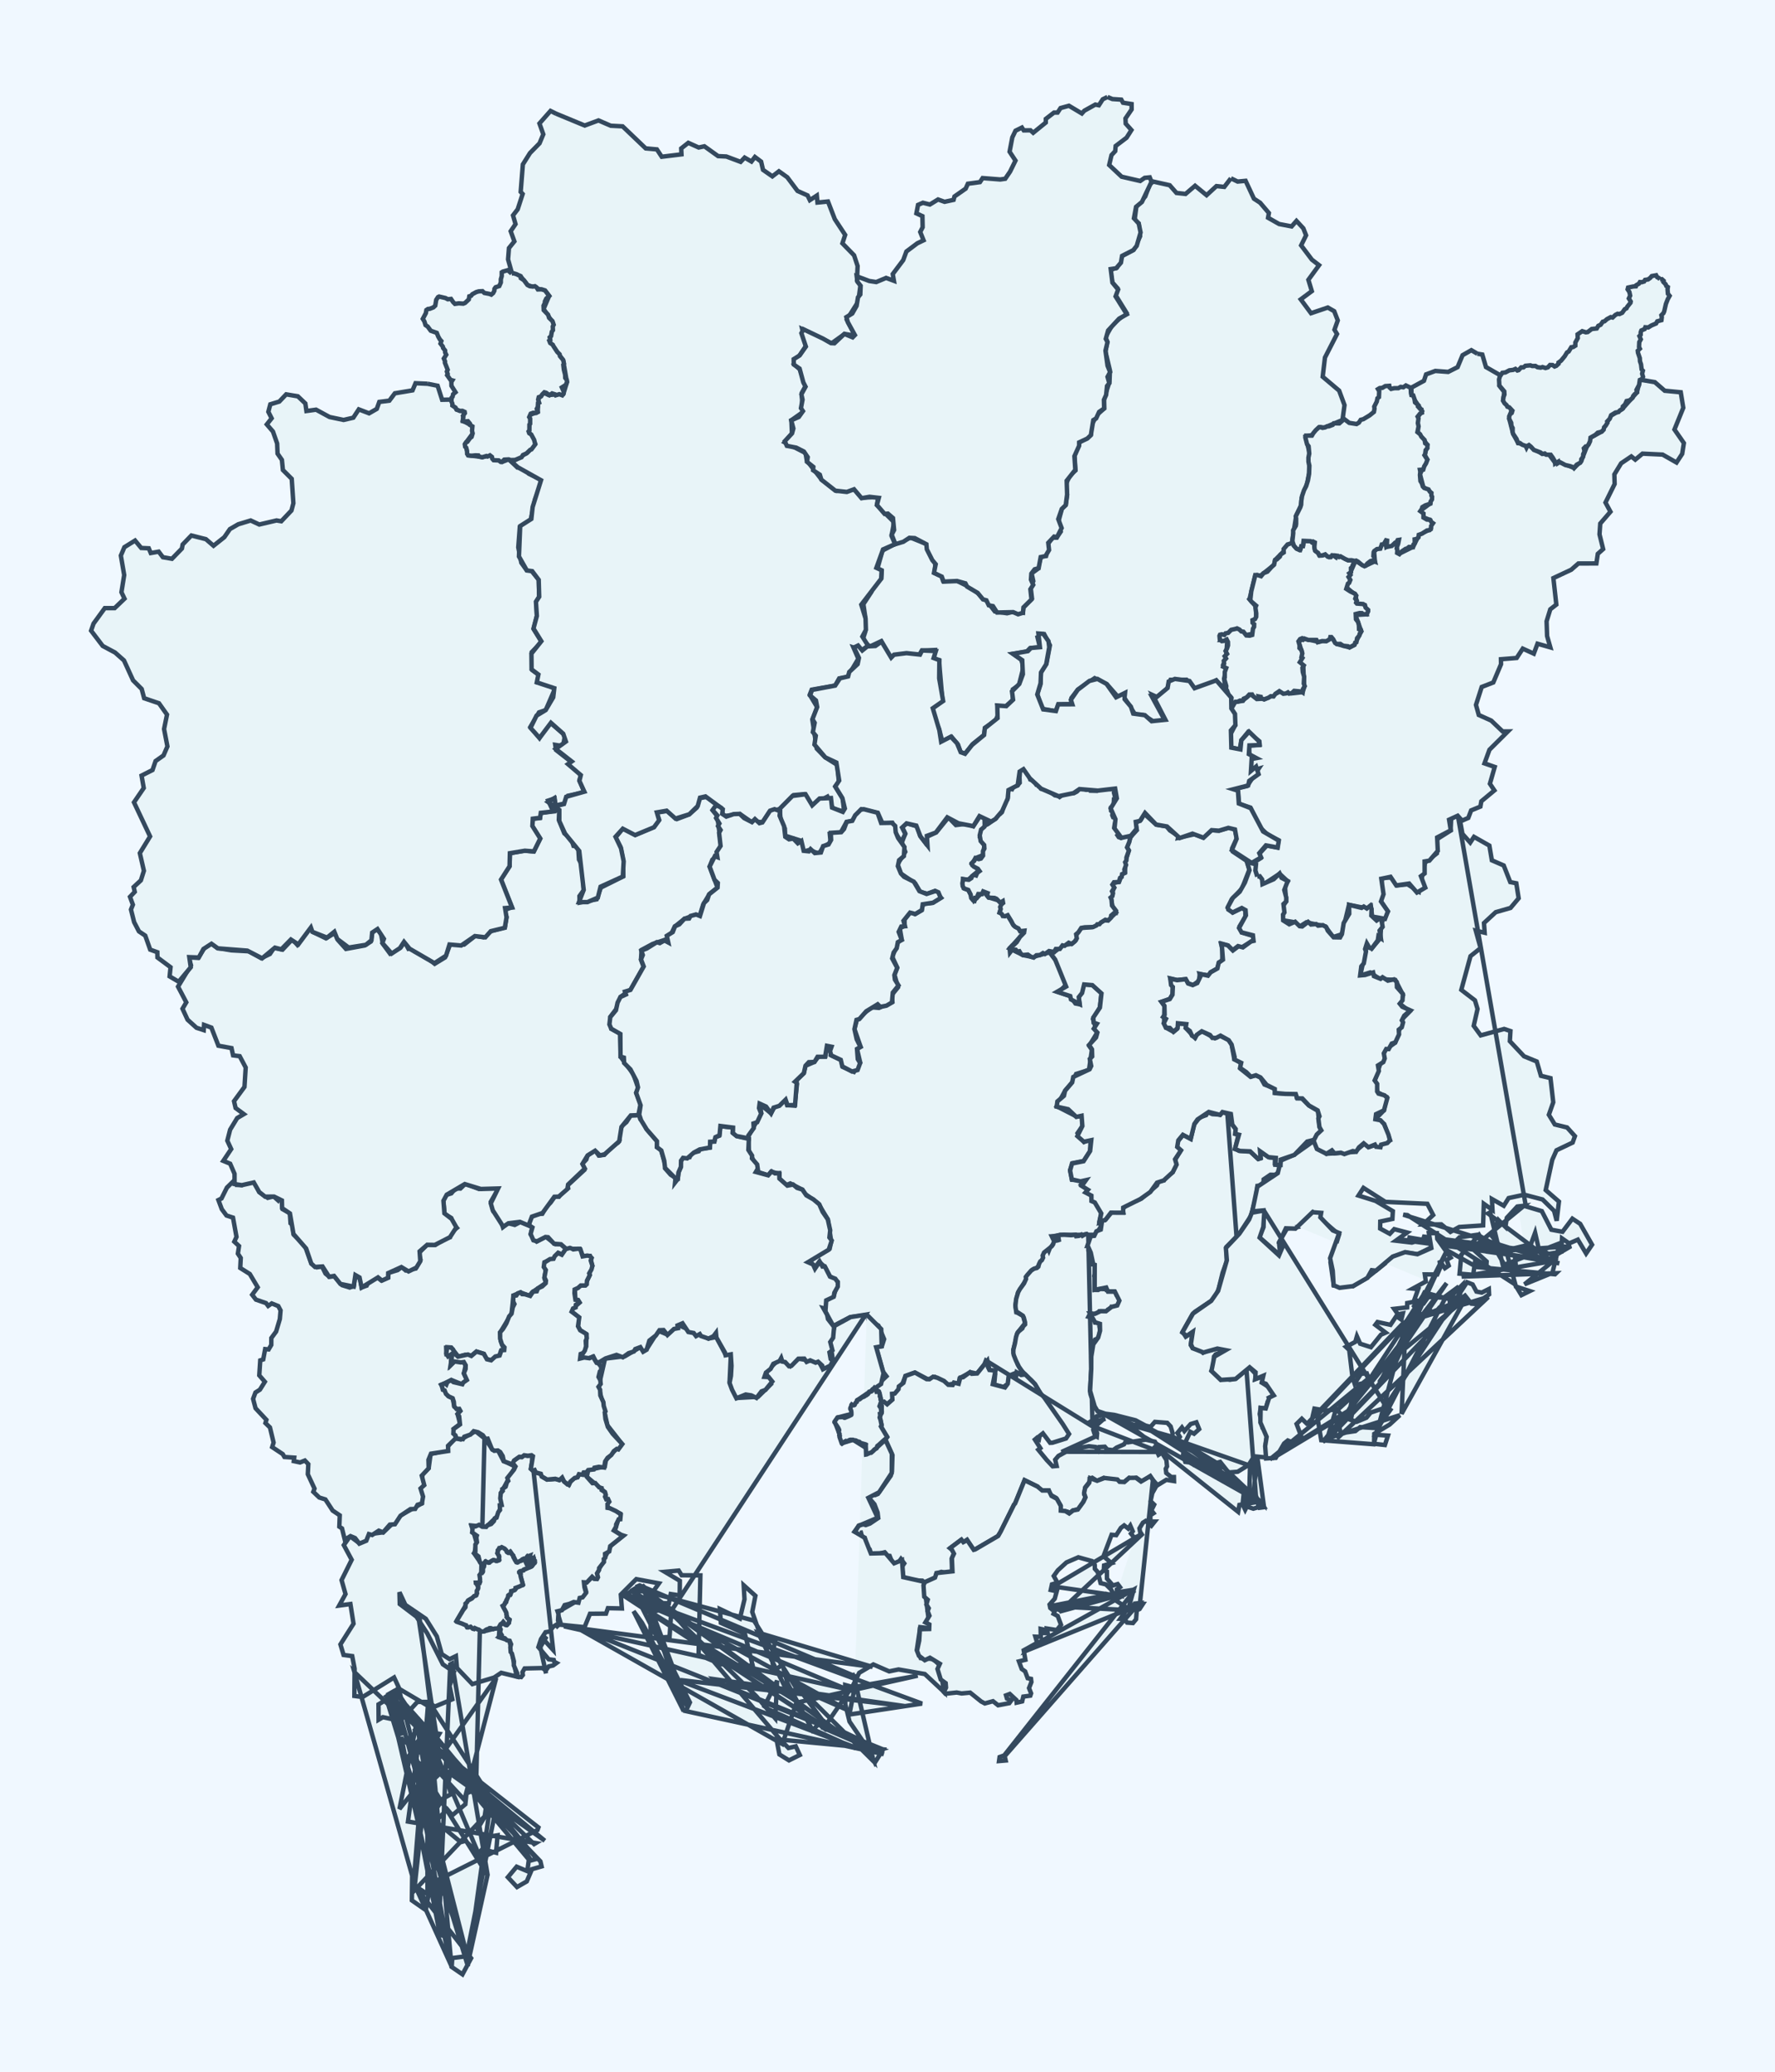 <?xml version='1.0' encoding='utf-8'?>
<svg xmlns="http://www.w3.org/2000/svg" viewBox="0 0 600 700">
  <defs>
    <style>
      .city-area {
        fill: #e8f4f8;
        stroke: #34495e;
        stroke-width: 1.5;
        cursor: pointer;
        transition: fill 0.2s;
      }
      .city-area:hover {
        fill: #a8d5ea;
        stroke: #2c3e50;
        stroke-width: 2;
      }
      .city-label {
        font-size: 12px;
        fill: #2c3e50;
        pointer-events: none;
        text-anchor: middle;
      }
    </style>
  </defs>
  <rect width="600" height="700" fill="#f0f8ff" />
  
  
  <g id="city-33101" class="city-group">
    <path class="city-area" d="M 332.8,276.43 L 332.86,279.21 L 331.23,282.84 L 332.74,285.7 L 332.29,288.93 L 329.77,289.93 L 328.5,291.89 L 330.97,294.01 L 327.21,297.3 L 325.59,297.05 L 325.8,300.11 L 327.35,300.74 L 329.21,304.33 L 332.45,301.11 L 334.11,303.18 L 339.06,304.69 L 337.92,308.37 L 340.59,309.23 L 342.7,312.74 L 346.28,314.93 L 341.27,320.48 L 345.92,322.73 L 349.05,323.37 L 354.78,321.77 L 356.8,324.36 L 360.54,332.51 L 357.95,335.27 L 361.74,336.55 L 363.52,339.05 L 364.98,339.33 L 364.64,336.95 L 366.48,332.57 L 369.22,332.81 L 372.33,335.48 L 371.8,340.38 L 369.46,344.34 L 370.9,348.87 L 368.16,353.38 L 369.1,354.68 L 368.11,361.49 L 363.76,362.87 L 362.41,365.76 L 360.06,368.49 L 357.18,373.78 L 363.63,377.08 L 365.8,377.2 L 365.9,380.44 L 364.26,382.84 L 366.45,385.84 L 368.69,384.84 L 368.47,388.95 L 366.3,392.28 L 362.53,393.02 L 361.72,395.36 L 362.35,398.62 L 366.69,398.79 L 365.45,400.28 L 367.45,401.7 L 372.31,409.58 L 371.59,412.87 L 372.2,414.37 L 370.28,417.21 L 358.44,417.24 L 355.92,417.72 L 356.75,419.24 L 350.53,428.37 L 349.0,429.01 L 344.12,436.75 L 343.25,440.94 L 343.64,443.39 L 345.84,444.62 L 346.51,447.09 L 343.96,450.29 L 342.54,456.12 L 344.01,460.97 L 346.19,464.45 L 343.67,463.76 L 340.8,464.93 L 340.67,467.5 L 339.25,468.66 L 336.05,467.89 L 336.49,463.21 L 334.46,462.88 L 333.78,459.73 L 330.22,464.12 L 328.08,463.65 L 324.39,465.66 L 324.09,467.25 L 320.36,467.85 L 316.07,465.24 L 313.79,466.1 L 309.26,463.75 L 306.1,464.89 L 305.09,467.46 L 301.62,473.0 L 299.76,474.56 L 297.95,473.45 L 297.11,470.25 L 295.46,469.01 L 299.65,465.01 L 298.45,463.4 L 296.17,455.14 L 298.09,454.86 L 298.86,452.47 L 296.92,447.88 L 293.58,445.88 L 293.01,444.31 L 287.35,445.04 L 281.68,448.01 L 278.61,442.39 L 279.21,439.43 L 281.89,437.78 L 283.1,433.08 L 280.47,431.16 L 278.9,428.13 L 276.89,426.35 L 275.31,428.49 L 273.88,425.92 L 280.44,421.94 L 280.98,419.47 L 279.85,412.02 L 276.6,406.65 L 272.17,403.42 L 271.25,402.0 L 267.15,399.86 L 265.76,400.44 L 263.47,398.25 L 263.49,396.59 L 260.63,395.9 L 259.66,397.1 L 255.44,395.73 L 256.09,395.18 L 253.16,388.84 L 252.89,384.07 L 257.35,376.08 L 256.78,372.99 L 260.63,376.16 L 261.82,373.97 L 265.6,371.79 L 266.05,373.39 L 268.58,373.58 L 269.4,366.3 L 268.76,365.45 L 271.73,362.56 L 272.25,360.12 L 275.27,358.81 L 276.7,356.93 L 278.98,356.79 L 279.17,353.79 L 280.89,354.01 L 280.79,356.46 L 284.41,358.23 L 284.84,360.46 L 288.68,362.16 L 290.77,358.99 L 289.69,354.41 L 290.9,353.64 L 288.83,347.71 L 289.68,344.42 L 294.57,340.33 L 297.1,340.55 L 301.66,338.52 L 301.43,336.19 L 303.54,333.6 L 302.36,329.31 L 303.29,326.94 L 301.62,323.29 L 303.61,318.18 L 304.8,317.35 L 304.15,313.63 L 305.78,312.82 L 305.77,310.61 L 307.82,308.13 L 309.28,308.85 L 311.48,307.6 L 312.05,305.38 L 315.3,305.05 L 318.06,303.33 L 315.9,301.06 L 313.51,301.98 L 311.08,301.4 L 309.36,298.46 L 304.56,295.18 L 303.42,291.98 L 306.01,287.81 L 304.87,284.64 L 305.99,281.58 L 304.92,279.33 L 306.61,278.18 L 310.06,279.25 L 311.02,282.37 L 313.44,285.61 L 312.89,282.93 L 316.49,281.22 L 320.6,276.18 L 323.11,278.77 L 326.59,278.35 L 328.99,279.17 L 331.25,275.79 L 332.8,276.43" data-city-code="33101" data-city-name="岡山市北区" />
  </g>
  <g id="city-33102" class="city-group">
    <path class="city-area" d="M 367.99,417.51 L 368.63,417.8 L 368.84,418.47 L 368.68,419.17 L 367.88,420.34 L 367.6,420.99 L 368.52,421.02 L 367.9,421.64 L 367.9,422.58 L 368.05,423.01 L 368.71,423.23 L 368.7,423.93 L 369.11,425.02 L 369.16,425.96 L 369.52,426.77 L 369.5,427.2 L 369.98,427.22 L 370.07,427.63 L 370.05,430.44 L 369.87,431.13 L 370.0,431.57 L 370.03,435.83 L 371.2,435.85 L 371.87,435.51 L 372.88,435.55 L 372.9,435.32 L 373.6,434.98 L 374.24,435.16 L 374.22,435.86 L 374.45,435.86 L 374.63,436.38 L 376.93,436.38 L 377.44,437.65 L 377.91,438.17 L 378.35,439.01 L 378.28,439.95 L 377.93,440.82 L 377.57,441.14 L 376.37,441.73 L 375.76,441.6 L 375.52,442.47 L 374.7,442.53 L 374.65,443.21 L 374.45,443.62 L 374.06,443.65 L 373.94,443.04 L 371.59,443.04 L 371.2,443.53 L 369.76,444.04 L 369.18,443.89 L 369.1,444.2 L 368.45,443.89 L 367.93,444.89 L 368.9,445.12 L 369.32,445.61 L 370.07,445.99 L 370.22,446.87 L 370.93,446.9 L 371.81,447.28 L 371.64,448.14 L 371.85,449.3 L 371.66,450.71 L 371.38,451.62 L 370.82,452.38 L 370.17,452.61 L 369.67,453.66 L 369.56,454.12 L 369.74,454.8 L 369.4,457.14 L 368.78,458.68 L 368.89,460.34 L 368.88,462.47 L 368.54,468.65 L 368.48,470.07 L 368.6,471.01 L 369.32,473.28 L 370.18,475.49 L 371.09,476.88 L 371.27,477.01 L 373.16,477.2 L 373.19,477.64 L 371.71,478.39 L 370.89,478.48 L 370.73,479.0 L 370.41,478.78 L 369.89,479.18 L 369.87,479.58 L 367.17,481.21 L 366.49,481.76 L 366.37,482.1 L 367.13,481.56 L 367.6,481.97 L 367.5,482.3 L 367.03,482.65 L 367.91,484.06 L 367.01,484.59 L 366.11,483.21 L 365.77,483.5 L 366.15,484.1 L 365.69,484.45 L 365.31,483.85 L 364.93,484.06 L 365.78,485.43 L 366.49,485.4 L 366.42,485.71 L 364.77,485.67 L 363.93,485.23 L 363.41,484.76 L 363.66,484.18 L 362.96,484.22 L 362.38,483.87 L 361.52,484.69 L 361.38,484.55 L 359.1,480.93 L 356.23,476.85 L 355.46,475.65 L 353.41,472.73 L 351.83,470.95 L 351.16,469.98 L 349.87,467.7 L 348.57,466.31 L 347.87,465.68 L 345.84,463.67 L 345.37,463.13 L 344.42,461.77 L 343.38,459.63 L 342.68,457.86 L 342.53,457.17 L 342.56,455.98 L 343.08,453.91 L 343.43,451.8 L 343.78,450.66 L 344.31,449.88 L 345.59,448.83 L 345.85,448.17 L 346.5,447.51 L 346.49,446.8 L 346.08,445.19 L 345.77,444.55 L 343.99,443.39 L 343.54,443.36 L 343.28,441.72 L 343.25,441.01 L 343.48,438.88 L 344.17,436.61 L 344.74,435.57 L 346.14,433.65 L 346.83,432.14 L 346.75,431.46 L 347.17,430.89 L 348.58,429.28 L 349.58,428.64 L 350.49,428.43 L 350.99,427.99 L 351.22,427.07 L 351.63,426.22 L 352.18,425.78 L 352.59,424.94 L 352.45,424.25 L 352.92,423.2 L 354.4,422.02 L 354.58,422.46 L 354.92,421.61 L 355.59,421.0 L 355.99,420.41 L 356.25,419.5 L 356.62,419.26 L 357.52,419.1 L 358.51,418.77 L 356.63,418.72 L 355.95,418.58 L 355.55,417.74 L 356.67,417.7 L 358.28,417.26 L 359.7,417.2 L 362.07,417.35 L 363.48,417.19 L 363.73,417.68 L 364.67,417.58 L 365.52,417.15 L 365.88,417.55 L 366.9,416.99 L 367.33,416.92 L 367.86,417.4 L 369.28,480.99 L 369.54,481.62 L 368.99,482.67 L 368.44,482.94 L 367.61,481.63 L 367.72,481.2 L 369.05,480.74 L 369.21,480.86 L 372.97,479.59 L 372.93,479.44 L 371.06,481.13 L 371.31,481.06 L 368.9,482.9 L 362.99,486.18 L 372.89,479.61 L 369.03,483.01" data-city-code="33102" data-city-name="岡山市中区" />
  </g>
  <g id="city-33103" class="city-group">
    <path class="city-area" d="M 415.05,376.41 L 416.08,376.51 L 416.56,379.99 L 417.67,381.42 L 417.51,383.08 L 418.67,383.36 L 417.52,387.97 L 418.8,388.83 L 422.66,389.13 L 425.33,391.61 L 426.14,391.35 L 425.91,389.06 L 429.16,391.05 L 430.99,391.16 L 430.94,393.25 L 432.89,394.16 L 432.77,395.34 L 431.24,396.96 L 429.45,396.92 L 427.14,398.49 L 427.07,400.47 L 425.04,400.69 L 424.59,404.32 L 422.85,410.81 L 418.86,416.96 L 414.58,421.28 L 414.7,426.09 L 413.27,430.06 L 411.96,435.4 L 411.08,437.66 L 409.48,439.5 L 403.89,443.24 L 403.06,444.11 L 399.77,449.95 L 400.81,451.62 L 403.27,449.97 L 403.86,451.63 L 402.84,452.11 L 402.52,454.49 L 403.14,455.49 L 405.39,455.85 L 406.64,457.06 L 407.71,456.48 L 411.79,455.63 L 414.3,456.2 L 410.92,457.62 L 410.36,458.38 L 410.32,461.84 L 409.52,463.16 L 412.56,466.16 L 413.58,465.7 L 415.72,466.2 L 417.71,465.84 L 422.36,462.0 L 424.54,464.3 L 424.3,465.96 L 427.26,464.98 L 426.59,467.21 L 429.83,469.25 L 430.56,471.55 L 429.01,472.25 L 430.11,473.98 L 428.43,473.92 L 427.84,475.95 L 426.14,475.71 L 425.82,477.77 L 426.79,482.49 L 427.7,483.29 L 428.17,485.44 L 427.73,488.9 L 428.47,490.46 L 427.89,492.44 L 423.94,492.05 L 422.06,494.99 L 418.37,497.27 L 415.29,497.51 L 412.45,493.95 L 408.39,495.04 L 407.54,495.75 L 403.64,495.03 L 402.99,494.24 L 400.67,493.94 L 399.91,491.61 L 400.29,488.2 L 402.34,483.77 L 403.63,484.42 L 405.35,482.87 L 404.41,480.57 L 402.48,481.15 L 400.36,483.52 L 399.53,482.3 L 398.0,484.16 L 398.82,485.5 L 397.59,487.36 L 395.94,486.21 L 396.4,484.32 L 395.71,481.97 L 394.56,480.75 L 390.39,480.42 L 388.89,482.12 L 387.19,481.66 L 383.85,479.88 L 376.67,478.06 L 373.64,477.66 L 370.98,476.74 L 370.03,475.18 L 368.48,469.92 L 368.87,462.59 L 368.89,458.34 L 369.56,454.23 L 371.2,451.95 L 371.85,449.62 L 371.81,447.29 L 370.15,446.76 L 368.47,443.83 L 370.09,443.92 L 372.02,443.02 L 373.84,443.05 L 375.74,441.57 L 377.66,441.08 L 378.37,439.45 L 376.82,436.34 L 374.49,436.32 L 373.93,435.03 L 370.03,435.79 L 370.05,427.35 L 369.56,427.2 L 368.72,423.27 L 367.63,420.81 L 368.71,417.66 L 369.89,417.56 L 370.63,416.02 L 372.09,415.45 L 372.62,411.96 L 373.55,412.21 L 375.75,409.61 L 379.71,409.66 L 379.5,408.53 L 380.57,407.25 L 385.85,404.96 L 391.07,400.52 L 391.68,399.03 L 393.46,398.78 L 393.92,397.71 L 396.4,396.08 L 397.63,393.54 L 397.22,391.87 L 399.05,388.88 L 397.79,387.33 L 398.11,385.66 L 399.94,383.44 L 402.48,384.8 L 403.65,379.92 L 405.5,377.56 L 407.71,376.78 L 408.24,375.76 L 409.82,376.44 L 412.48,376.62 L 413.27,375.71 L 414.89,376.35 L 424.52,505.31 L 425.42,507.76 L 425.2,509.29 L 423.66,509.75 L 421.47,509.02 L 420.91,510.12 L 420.05,508.34 L 421.76,507.57 L 421.61,506.44 L 420.15,507.17 L 420.36,505.16 L 421.3,506.61 L 426.37,507.59 L 427.34,509.24 L 425.98,509.42 L 425.95,507.35 L 418.96,508.47 L 418.53,510.81 L 381.38,481.24 L 396.0,485.39 L 396.2,485.25 L 413.11,495.37 L 384.6,480.64 L 384.12,480.18 L 423.72,505.54 L 384.43,480.44 L 413.17,495.74 L 413.49,495.67 L 423.58,505.17 L 425.06,492.69 L 427.17,508.46 L 423.81,505.18 L 422.26,505.49 L 422.55,495.22 L 373.29,477.91 L 425.79,507.46 L 423.69,505.43 L 399.98,491.59 L 424.86,505.88 L 396.12,485.39" data-city-code="33103" data-city-name="岡山市東区" />
  </g>
  <g id="city-33104" class="city-group">
    <path class="city-area" d="M 333.36,459.42 L 333.87,460.05 L 333.94,461.85 L 334.44,462.88 L 336.5,463.12 L 335.6,467.69 L 339.71,468.79 L 340.65,467.52 L 340.98,464.75 L 343.45,465.06 L 343.68,463.69 L 345.17,464.57 L 346.58,464.4 L 349.78,467.58 L 351.87,471.0 L 352.91,472.09 L 359.23,481.13 L 361.37,484.52 L 360.34,486.03 L 355.77,487.46 L 354.97,487.5 L 352.54,484.3 L 351.42,485.19 L 351.21,486.25 L 350.56,485.77 L 349.82,486.4 L 351.67,489.29 L 350.97,489.83 L 353.84,493.32 L 355.83,495.43 L 357.17,495.31 L 356.68,493.21 L 357.78,491.92 L 360.03,490.69 L 360.12,490.32 L 362.94,489.12 L 365.28,489.13 L 368.11,488.66 L 370.3,488.9 L 371.16,489.94 L 371.51,488.93 L 373.45,488.81 L 374.28,489.75 L 376.25,489.98 L 377.44,489.11 L 379.95,488.01 L 380.59,487.01 L 381.24,487.34 L 387.3,486.43 L 390.39,487.11 L 391.08,488.28 L 390.42,488.9 L 391.61,491.53 L 392.73,490.81 L 394.28,493.32 L 394.49,495.46 L 394.06,496.29 L 394.23,497.69 L 395.91,499.05 L 396.82,499.05 L 396.85,500.42 L 394.26,500.0 L 391.42,501.73 L 390.44,501.15 L 388.81,498.77 L 386.04,500.63 L 384.16,499.32 L 382.47,499.64 L 381.68,499.35 L 379.87,500.86 L 378.4,500.65 L 376.93,499.91 L 373.72,499.9 L 373.03,499.36 L 370.82,500.35 L 369.2,499.31 L 368.34,499.61 L 368.36,500.6 L 366.85,502.53 L 366.49,504.93 L 366.96,505.78 L 366.13,507.58 L 364.49,509.92 L 362.63,510.37 L 361.51,511.34 L 360.86,510.77 L 358.54,510.4 L 358.42,508.53 L 356.96,506.1 L 354.91,504.96 L 354.5,503.6 L 352.53,503.62 L 351.15,503.06 L 350.68,502.25 L 346.34,500.11 L 343.12,508.0 L 342.79,508.37 L 338.1,517.8 L 337.28,519.04 L 329.49,523.6 L 329.1,523.6 L 326.87,520.26 L 325.67,521.09 L 324.74,520.41 L 321.12,523.11 L 322.14,523.93 L 322.42,524.94 L 321.72,526.69 L 321.81,531.08 L 319.87,531.55 L 318.22,531.1 L 316.56,531.58 L 316.18,533.0 L 312.42,534.72 L 311.74,534.06 L 310.26,534.04 L 308.82,534.54 L 307.42,533.51 L 306.58,534.0 L 305.48,533.29 L 304.81,529.47 L 305.66,528.25 L 304.54,526.75 L 303.42,528.33 L 302.51,528.44 L 301.43,527.51 L 300.73,525.71 L 299.85,525.64 L 299.02,524.49 L 297.63,524.83 L 296.48,525.74 L 295.18,525.8 L 294.38,524.96 L 294.01,523.54 L 292.97,522.45 L 292.33,519.62 L 291.42,519.28 L 291.03,517.85 L 289.91,518.0 L 288.87,517.47 L 290.33,515.45 L 291.77,515.02 L 292.66,515.28 L 294.08,514.77 L 296.86,512.89 L 296.65,511.06 L 295.59,508.25 L 293.42,505.77 L 294.95,504.73 L 295.87,505.13 L 296.75,504.77 L 301.09,498.63 L 301.49,497.2 L 301.68,491.69 L 299.24,486.23 L 299.88,485.5 L 297.82,482.06 L 297.92,481.16 L 297.4,478.75 L 298.05,477.16 L 298.04,475.29 L 297.3,475.12 L 297.6,474.18 L 298.86,473.63 L 299.89,474.47 L 301.65,472.91 L 301.54,470.94 L 302.46,470.84 L 303.72,469.37 L 303.84,468.44 L 305.39,467.23 L 306.06,464.91 L 309.29,463.76 L 313.21,465.98 L 314.17,466.01 L 315.41,465.17 L 316.86,465.52 L 319.11,466.59 L 320.54,467.89 L 322.04,467.96 L 322.46,467.16 L 324.05,467.54 L 324.6,465.47 L 325.58,465.32 L 327.85,463.66 L 328.45,464.17 L 330.32,464.06 L 332.71,461.08 L 333.26,459.69 L 370.18,482.51 L 370.86,484.24 L 370.75,485.41 L 370.18,485.11 L 369.55,483.11 L 370.12,482.16 L 392.19,490.65 L 392.28,490.59 L 359.02,490.5 L 370.41,485.32 L 358.81,490.66" data-city-code="33104" data-city-name="岡山市南区" />
  </g>
  <g id="city-33202" class="city-group">
    <path class="city-area" d="M 292.97,444.17 L 297.88,449.07 L 298.04,454.87 L 296.17,455.21 L 298.66,464.0 L 297.82,467.63 L 289.87,473.03 L 287.81,477.74 L 283.17,478.93 L 282.43,481.04 L 284.92,487.53 L 288.38,486.49 L 294.81,490.53 L 299.28,486.48 L 301.47,491.22 L 301.43,497.68 L 297.16,504.2 L 293.53,506.08 L 296.68,512.82 L 290.25,515.52 L 288.99,517.61 L 292.27,519.56 L 294.38,524.88 L 299.31,524.76 L 302.24,528.2 L 304.9,527.12 L 305.33,532.88 L 312.25,534.41 L 314.3,550.13 L 311.07,549.77 L 309.92,557.44 L 311.22,560.24 L 315.45,560.54 L 317.69,562.65 L 319.11,571.67 L 312.62,565.62 L 303.74,564.07 L 300.57,564.72 L 295.22,562.38 L 290.44,565.21 L 288.08,569.98 L 285.71,569.32 L 285.75,575.9 L 287.16,581.68 L 291.68,588.31 L 284.09,584.66 L 279.2,584.43 L 276.68,582.55 L 274.66,584.62 L 266.21,568.74 L 264.49,562.4 L 261.59,564.61 L 260.87,560.0 L 262.04,554.42 L 256.83,551.96 L 254.28,544.65 L 255.35,539.18 L 251.39,535.62 L 251.66,540.37 L 250.11,546.85 L 243.34,543.65 L 243.67,548.33 L 251.79,551.99 L 254.44,562.83 L 243.73,562.31 L 236.14,559.12 L 236.75,532.28 L 230.41,532.24 L 229.42,530.65 L 224.72,531.08 L 229.81,534.12 L 229.76,539.05 L 226.73,538.59 L 226.1,541.72 L 220.96,541.58 L 220.33,538.36 L 222.74,534.98 L 215.08,533.55 L 209.85,538.78 L 210.21,543.46 L 205.49,543.36 L 204.85,545.21 L 199.44,545.25 L 197.59,549.78 L 189.67,548.98 L 188.43,544.74 L 194.33,541.34 L 198.11,537.7 L 197.45,535.24 L 201.8,531.55 L 206.49,522.23 L 210.57,518.98 L 207.81,517.31 L 209.61,511.39 L 205.4,509.3 L 204.51,504.18 L 198.35,498.97 L 198.84,496.7 L 204.45,495.48 L 204.81,493.34 L 210.09,487.67 L 205.33,481.59 L 202.38,468.43 L 204.51,459.06 L 211.26,458.23 L 216.46,455.17 L 218.76,455.57 L 222.54,449.65 L 225.29,450.79 L 229.13,447.61 L 239.46,452.28 L 242.12,451.74 L 245.14,457.45 L 247.05,457.76 L 246.63,466.82 L 249.12,472.34 L 256.26,471.94 L 260.64,467.63 L 258.86,463.65 L 263.74,458.86 L 267.17,461.61 L 269.89,459.07 L 276.88,460.2 L 278.05,462.36 L 281.58,459.87 L 280.65,453.5 L 282.13,447.97 L 287.54,445.01 L 292.62,444.19 L 226.92,544.27 L 226.33,553.08 L 219.97,553.47 L 219.86,544.72 L 225.93,543.39 L 263.78,587.8 L 266.53,590.61 L 268.99,590.04 L 270.36,592.97 L 266.7,594.79 L 263.46,592.78 L 262.47,587.65 L 298.53,591.07 L 295.73,595.55 L 294.17,592.28 L 298.28,591.0 L 242.29,568.33 L 241.33,567.34 L 305.76,576.44 L 230.32,567.69 L 229.82,567.89 L 289.68,590.63 L 288.92,590.62 L 259.75,577.54 L 258.39,576.5 L 262.69,567.85 L 262.05,580.61 L 255.7,573.15 L 217.07,535.55 L 232.55,576.98 L 217.01,548.29 L 214.16,544.37 L 231.12,578.19 L 217.88,537.69 L 213.38,537.6 L 286.67,577.87 L 268.97,570.1 L 254.88,547.58 L 214.63,536.73 L 215.41,536.25 L 282.68,584.6 L 216.0,535.77 L 216.23,535.67 L 289.58,566.59 L 287.12,579.3 L 311.66,575.6 L 211.78,538.77 L 214.01,537.16 L 233.21,575.2 L 231.83,578.14 L 298.72,592.7 L 278.43,583.9 L 287.29,570.97 L 190.62,549.48 L 294.92,563.2 L 256.21,551.61 L 267.08,573.47 L 211.55,539.6 L 280.68,584.69 L 282.17,584.75 L 194.47,549.68 L 264.45,589.26 L 269.21,575.31 L 310.22,566.17 L 285.67,570.55 L 210.67,539.03 L 280.74,584.88 L 268.6,568.63 L 295.3,595.13 L 288.54,565.9 L 289.02,565.75" data-city-code="33202" data-city-name="倉敷市" />
  </g>
  <g id="city-33203" class="city-group">
    <path class="city-area" d="M 416.08,60.25 L 418.36,61.35 L 421.05,61.1 L 423.87,67.14 L 425.96,68.5 L 428.92,71.98 L 428.64,73.57 L 432.37,75.69 L 436.61,76.5 L 438.24,74.64 L 440.56,77.14 L 441.49,79.51 L 439.82,82.91 L 443.47,87.75 L 445.88,89.6 L 442.27,94.54 L 443.43,98.37 L 439.69,101.15 L 443.16,105.83 L 448.84,103.91 L 451.0,105.15 L 452.2,108.26 L 451.09,111.41 L 451.95,112.85 L 447.87,120.82 L 447.11,127.29 L 452.67,131.99 L 454.48,136.88 L 453.8,141.91 L 447.69,144.45 L 445.95,144.33 L 443.61,146.95 L 441.32,147.52 L 442.56,152.61 L 442.54,159.75 L 441.87,163.29 L 440.01,168.2 L 439.73,170.88 L 438.18,174.12 L 436.68,183.54 L 431.05,189.18 L 430.63,190.9 L 426.03,194.57 L 424.33,194.35 L 422.37,202.45 L 424.55,204.95 L 424.61,208.31 L 423.44,214.14 L 421.21,214.57 L 418.06,212.39 L 413.73,214.56 L 412.69,216.27 L 414.86,216.32 L 414.43,222.47 L 413.46,224.65 L 414.48,225.75 L 413.83,229.19 L 414.13,233.07 L 411.12,229.88 L 408.39,231.45 L 403.86,232.56 L 401.08,229.67 L 395.7,229.7 L 394.57,232.64 L 391.27,235.52 L 389.34,235.3 L 393.94,243.75 L 389.84,243.71 L 386.43,241.61 L 383.74,241.47 L 380.09,235.81 L 380.28,234.18 L 377.92,235.46 L 374.22,231.25 L 370.03,229.14 L 364.36,232.98 L 362.18,235.83 L 362.09,237.91 L 357.79,237.98 L 356.86,240.35 L 352.16,239.45 L 350.64,234.51 L 351.71,231.25 L 351.85,227.24 L 353.72,224.26 L 354.9,218.03 L 353.04,214.41 L 350.71,215.32 L 351.52,218.71 L 348.2,218.98 L 347.04,220.19 L 342.38,220.91 L 345.17,222.87 L 346.02,225.17 L 344.44,231.44 L 342.39,232.9 L 342.4,236.5 L 339.83,238.79 L 337.29,238.53 L 337.83,240.44 L 336.55,243.46 L 332.97,245.88 L 332.66,248.33 L 328.82,251.38 L 326.25,254.64 L 324.7,254.1 L 323.84,251.58 L 321.65,248.96 L 318.53,250.54 L 317.44,246.29 L 315.09,240.75 L 315.45,239.09 L 318.59,236.81 L 317.4,223.09 L 315.72,222.85 L 316.04,219.62 L 311.61,219.81 L 310.76,221.2 L 300.9,221.96 L 297.87,216.64 L 294.0,218.47 L 291.6,216.24 L 292.47,213.51 L 292.49,208.49 L 291.85,204.13 L 294.54,200.02 L 294.81,198.29 L 297.9,195.4 L 298.05,192.87 L 296.61,192.07 L 298.3,186.02 L 303.17,183.45 L 307.84,181.66 L 313.04,183.77 L 316.19,190.43 L 315.92,193.61 L 318.23,194.65 L 318.8,196.28 L 323.58,196.32 L 328.48,198.74 L 333.26,202.63 L 336.28,206.59 L 340.41,207.21 L 343.59,206.42 L 345.79,206.98 L 345.94,205.23 L 348.85,202.27 L 348.37,198.17 L 349.28,196.34 L 348.71,193.73 L 350.77,192.23 L 351.93,187.97 L 353.61,187.82 L 354.33,183.7 L 355.68,181.65 L 357.17,181.67 L 358.58,179.6 L 357.87,175.9 L 358.98,171.79 L 360.27,170.58 L 360.73,167.15 L 360.25,163.75 L 361.64,160.64 L 363.53,158.96 L 363.24,154.0 L 364.75,149.57 L 368.76,146.78 L 368.98,143.54 L 370.98,140.02 L 373.25,138.0 L 373.23,134.62 L 375.05,128.97 L 375.19,125.17 L 373.68,118.83 L 374.32,115.52 L 373.7,113.86 L 376.07,109.68 L 380.8,105.69 L 377.19,99.86 L 377.76,97.39 L 375.98,95.46 L 375.29,91.23 L 377.55,90.4 L 379.39,86.45 L 383.21,84.39 L 385.39,79.83 L 384.91,75.48 L 383.53,74.34 L 384.14,69.61 L 387.13,66.38 L 388.62,62.26 L 389.85,61.35 L 395.4,62.59 L 397.68,65.19 L 400.75,65.53 L 403.97,62.77 L 407.86,65.95 L 411.19,62.88 L 413.85,63.15 L 416.08,60.25" data-city-code="33203" data-city-name="津山市" />
  </g>
  <g id="city-33204" class="city-group">
    <path class="city-area" d="M 389.78,500.15 L 391.11,501.65 L 389.51,504.5 L 388.93,507.19 L 390.15,508.38 L 389.2,510.31 L 389.94,511.27 L 388.85,511.98 L 388.88,514.09 L 390.32,514.1 L 389.19,515.52 L 387.28,513.89 L 386.33,514.48 L 385.17,516.4 L 385.6,518.69 L 383.42,519.57 L 382.3,518.16 L 382.9,517.39 L 382.07,515.48 L 381.37,516.47 L 380.0,515.4 L 378.89,516.24 L 377.32,518.7 L 375.75,518.56 L 373.0,525.83 L 375.74,528.16 L 373.21,528.92 L 373.11,530.57 L 374.17,530.99 L 374.19,533.39 L 376.21,535.7 L 377.81,535.22 L 378.59,536.26 L 377.53,537.02 L 377.63,538.12 L 376.72,539.07 L 375.56,537.04 L 373.84,535.34 L 372.04,534.9 L 371.06,531.15 L 370.09,530.06 L 370.07,528.8 L 369.14,527.46 L 364.51,526.17 L 360.49,527.91 L 357.57,530.58 L 356.2,532.49 L 357.45,534.77 L 355.59,535.32 L 355.18,537.22 L 357.21,537.67 L 356.53,540.17 L 354.79,542.14 L 355.02,543.3 L 356.48,544.52 L 356.14,545.26 L 357.54,546.0 L 358.65,548.98 L 357.23,550.77 L 353.91,550.25 L 354.16,551.81 L 353.06,551.78 L 353.06,550.65 L 351.76,550.37 L 351.82,553.07 L 349.98,552.99 L 350.59,555.08 L 346.05,557.6 L 346.6,560.8 L 344.43,561.35 L 345.38,563.91 L 346.52,564.72 L 347.38,567.02 L 348.51,567.26 L 348.64,568.33 L 347.84,570.36 L 348.54,572.15 L 348.27,572.93 L 345.91,573.24 L 345.52,574.87 L 343.65,575.29 L 343.57,574.42 L 341.34,572.35 L 340.07,572.83 L 340.38,573.9 L 341.81,574.58 L 341.17,575.46 L 337.38,576.17 L 335.66,574.8 L 332.9,575.55 L 331.67,574.9 L 327.94,571.9 L 325.05,572.17 L 323.39,571.86 L 319.58,572.27 L 319.08,571.71 L 319.78,570.19 L 319.66,568.68 L 317.99,567.47 L 316.9,563.92 L 317.7,562.15 L 314.35,560.11 L 312.6,560.95 L 310.62,559.44 L 309.97,557.74 L 310.72,554.32 L 310.95,550.47 L 314.09,550.4 L 314.15,548.86 L 312.8,548.17 L 314.18,545.91 L 313.57,544.34 L 313.94,543.39 L 313.14,542.1 L 313.6,540.52 L 312.42,539.5 L 312.17,535.6 L 312.63,534.58 L 316.06,533.04 L 316.56,531.51 L 321.96,530.92 L 321.77,526.44 L 322.47,524.96 L 321.38,522.92 L 324.99,520.21 L 325.64,521.05 L 326.94,520.38 L 329.15,523.65 L 329.61,523.53 L 337.41,518.97 L 338.25,517.5 L 342.77,508.4 L 343.14,507.99 L 346.33,500.14 L 350.7,502.27 L 352.31,503.6 L 354.53,503.6 L 355.44,505.44 L 357.25,506.41 L 358.59,508.84 L 358.57,510.4 L 360.13,510.56 L 361.43,511.36 L 362.73,510.35 L 364.32,510.04 L 366.22,507.44 L 366.93,505.92 L 366.45,504.48 L 366.81,502.72 L 368.19,501.01 L 368.47,499.42 L 370.86,500.32 L 373.37,499.38 L 377.71,499.88 L 378.45,500.67 L 380.06,500.75 L 381.68,499.35 L 383.97,499.31 L 385.7,500.58 L 388.81,498.77 L 389.72,500.06 L 385.33,541.78 L 386.38,541.86 L 385.2,543.66 L 384.26,544.06 L 384.03,547.11 L 382.97,548.39 L 380.98,548.24 L 380.11,547.01 L 378.69,546.95 L 380.61,544.27 L 382.19,543.74 L 383.57,541.82 L 385.04,541.67 L 339.61,593.38 L 339.94,594.83 L 337.7,595.02 L 337.89,593.67 L 339.45,593.11 L 383.05,537.93 L 382.86,537.77 L 358.08,544.54 L 358.35,544.34 L 386.41,518.07 L 386.15,518.16 L 355.88,536.07 L 355.59,535.98 L 378.22,539.18 L 378.06,539.0 L 357.86,543.88 L 358.04,543.98 L 373.77,538.53 L 381.57,543.65 L 346.67,557.84 L 347.0,557.26 L 383.24,537.09 L 381.3,544.02 L 355.19,542.66 L 383.16,537.15 L 377.58,538.02" data-city-code="33204" data-city-name="玉野市" />
  </g>
  <g id="city-33205" class="city-group">
    <path class="city-area" d="M 164.05,486.17 L 166.5,489.83 L 168.38,490.13 L 170.16,493.56 L 174.21,495.53 L 169.38,504.34 L 169.58,508.09 L 168.2,512.2 L 164.32,515.93 L 159.46,515.44 L 161.09,521.23 L 160.35,524.97 L 163.52,529.54 L 161.0,539.05 L 158.46,540.62 L 154.47,547.47 L 163.39,551.22 L 168.87,549.86 L 168.64,553.18 L 172.23,554.33 L 174.66,566.49 L 169.42,565.2 L 167.03,566.8 L 159.67,569.02 L 154.47,563.57 L 154.11,559.56 L 151.97,560.59 L 149.33,558.9 L 147.66,552.89 L 143.94,546.96 L 137.02,542.24 L 135.03,537.98 L 135.13,541.97 L 140.77,546.24 L 144.41,551.86 L 149.69,562.32 L 153.46,564.91 L 151.97,569.65 L 152.91,574.14 L 146.93,576.64 L 144.92,575.03 L 141.09,575.04 L 135.24,581.44 L 129.44,580.19 L 127.98,581.06 L 127.95,575.87 L 135.38,571.43 L 133.22,566.78 L 122.57,573.39 L 119.79,573.03 L 119.87,563.8 L 119.06,559.56 L 116.14,559.17 L 115.07,555.61 L 119.5,548.61 L 118.45,541.97 L 114.66,542.47 L 116.79,538.6 L 115.46,533.88 L 118.88,527.01 L 116.22,522.06 L 118.32,519.07 L 121.36,521.32 L 124.63,518.36 L 129.6,517.73 L 135.65,511.89 L 142.62,507.94 L 142.1,503.12 L 142.85,498.13 L 144.91,496.04 L 145.55,491.3 L 150.11,490.24 L 153.75,485.92 L 155.76,486.37 L 160.72,483.57 L 163.77,485.98 L 160.89,605.18 L 164.37,610.01 L 163.8,613.96 L 161.41,617.94 L 163.23,620.91 L 168.18,620.1 L 167.7,626.0 L 163.04,624.79 L 161.72,626.28 L 157.35,621.98 L 155.76,622.42 L 148.25,616.22 L 148.07,614.52 L 151.2,611.35 L 152.88,613.35 L 157.3,609.62 L 157.68,605.95 L 160.2,604.84 L 152.7,596.45 L 151.51,602.8 L 152.47,606.21 L 149.81,607.67 L 146.91,612.06 L 144.51,609.71 L 142.7,602.12 L 145.39,602.35 L 151.59,596.48 L 182.68,628.92 L 183.08,630.62 L 179.82,631.56 L 178.06,635.69 L 174.77,637.59 L 171.67,634.27 L 174.65,630.71 L 178.24,632.22 L 178.7,628.81 L 181.37,628.09 L 146.22,585.43 L 148.51,585.82 L 145.8,590.47 L 140.22,591.79 L 140.93,588.66 L 143.51,586.1 L 145.7,586.81 L 140.2,637.15 L 144.84,640.21 L 143.94,645.39 L 139.23,642.1 L 139.3,636.0 L 159.25,661.63 L 156.33,667.09 L 152.69,664.59 L 152.88,661.58 L 158.05,660.93 L 148.44,635.2 L 150.75,637.21 L 149.09,639.88 L 148.3,635.06 L 181.68,618.33 L 182.0,617.44 L 140.54,584.99 L 139.98,584.0 L 180.54,623.08 L 181.13,622.73 L 137.91,615.46 L 142.39,582.31 L 148.23,591.83 L 147.46,591.65 L 184.16,621.94 L 135.63,587.52 L 135.64,586.81 L 148.73,653.76 L 148.25,653.64 L 152.2,562.36 L 152.8,562.03 L 164.85,633.64 L 147.89,593.61 L 146.74,599.28 L 138.2,593.27 L 143.97,585.62 L 146.98,618.67 L 140.84,582.01 L 135.03,611.22 L 146.87,596.29 L 167.73,566.92 L 157.2,607.29 L 156.75,607.89 L 138.7,588.32 L 152.64,664.62 L 131.24,572.49 L 132.69,571.66 L 135.93,586.41 L 131.84,572.14 L 178.76,628.31 L 179.32,628.3 L 145.8,576.23 L 145.0,576.09 L 148.31,599.4 L 141.91,547.3 L 141.5,546.82 L 148.26,591.19 L 130.62,573.17 L 133.83,571.05 L 141.06,581.87 L 145.26,602.33 L 164.79,633.56 L 158.1,663.67 L 133.09,571.44 L 167.77,610.23 L 157.8,660.43 L 144.47,608.6 L 144.5,640.07 L 145.04,576.59 L 134.75,570.51 L 157.72,660.14 L 130.51,573.56 L 158.14,664.26 L 165.4,612.03 L 139.57,639.28 L 144.63,576.58 L 152.63,664.36 L 140.29,637.15 L 119.8,564.95 L 136.4,580.78" data-city-code="33205" data-city-name="笠岡市" />
  </g>
  <g id="city-33207" class="city-group">
    <path class="city-area" d="M 79.43,400.33 L 81.77,400.44 L 83.34,399.63 L 86.1,399.53 L 87.68,402.8 L 90.5,404.73 L 92.5,404.24 L 94.0,405.58 L 94.79,404.11 L 95.6,404.78 L 95.54,408.55 L 97.98,409.92 L 98.21,413.33 L 98.85,413.84 L 99.3,417.19 L 102.99,420.66 L 105.27,426.97 L 107.12,428.2 L 108.84,427.9 L 110.03,430.32 L 111.37,431.39 L 113.0,431.23 L 115.64,434.23 L 118.21,435.03 L 119.62,434.52 L 120.09,430.78 L 121.74,432.13 L 122.24,434.99 L 123.95,434.39 L 124.58,432.98 L 127.53,431.58 L 128.87,432.64 L 131.23,431.67 L 131.31,430.1 L 134.43,429.14 L 135.8,428.09 L 137.12,429.24 L 140.5,428.62 L 142.16,425.65 L 141.56,423.38 L 144.36,420.6 L 147.17,420.63 L 149.97,418.71 L 152.11,418.01 L 152.57,416.34 L 154.38,414.91 L 153.13,413.73 L 152.51,411.51 L 150.29,410.15 L 149.84,405.6 L 150.87,403.74 L 152.56,403.21 L 153.93,401.55 L 155.62,401.58 L 157.29,399.98 L 161.92,401.73 L 165.21,401.15 L 168.47,401.63 L 165.91,406.05 L 166.77,409.23 L 168.49,409.72 L 169.99,414.6 L 171.62,413.25 L 174.0,413.87 L 175.94,412.88 L 179.92,414.46 L 179.45,417.15 L 181.45,419.46 L 184.49,417.88 L 187.76,420.38 L 189.53,420.36 L 191.27,421.91 L 190.17,423.94 L 188.75,423.33 L 186.87,425.49 L 184.19,426.45 L 184.51,428.99 L 184.03,431.9 L 184.54,433.46 L 179.88,436.63 L 178.96,437.82 L 175.93,436.68 L 173.59,437.68 L 172.92,443.86 L 169.06,450.24 L 169.26,453.15 L 170.47,456.14 L 169.36,456.38 L 168.82,458.06 L 165.88,459.69 L 164.35,459.04 L 163.58,457.46 L 161.05,456.66 L 159.42,458.05 L 157.23,457.75 L 154.95,458.4 L 152.54,455.33 L 150.82,455.37 L 150.91,457.57 L 152.56,457.62 L 152.43,461.2 L 153.61,460.01 L 156.35,459.92 L 157.41,461.26 L 156.81,464.08 L 157.83,466.21 L 156.23,467.76 L 152.62,466.28 L 149.15,467.91 L 151.49,471.68 L 153.01,472.41 L 153.59,475.24 L 155.46,476.12 L 154.69,477.83 L 155.53,481.12 L 153.34,482.8 L 154.11,485.91 L 151.45,488.49 L 151.5,490.26 L 145.69,491.16 L 144.83,493.24 L 144.91,496.09 L 142.57,498.59 L 143.4,501.8 L 142.16,502.92 L 143.01,505.67 L 142.61,507.97 L 141.14,508.43 L 140.34,509.83 L 138.73,509.89 L 135.38,512.13 L 133.5,515.01 L 131.77,515.14 L 129.5,517.75 L 128.04,517.18 L 125.79,518.64 L 124.7,518.34 L 123.81,520.59 L 121.46,521.56 L 120.03,519.68 L 118.48,519.02 L 116.53,520.19 L 115.61,516.42 L 114.7,515.83 L 114.85,512.0 L 112.45,510.39 L 109.99,506.62 L 107.93,505.98 L 105.91,504.05 L 106.31,502.96 L 104.05,498.1 L 104.22,494.7 L 103.06,493.48 L 101.42,494.13 L 99.31,493.68 L 99.45,492.5 L 96.15,492.28 L 95.58,491.31 L 92.0,488.94 L 92.48,487.41 L 91.25,482.29 L 89.72,480.82 L 90.05,479.73 L 86.38,475.81 L 85.55,472.64 L 86.35,470.49 L 87.86,469.53 L 89.53,466.87 L 87.64,464.7 L 87.97,459.64 L 88.98,459.32 L 89.63,455.83 L 90.81,455.93 L 91.7,454.42 L 91.72,452.09 L 93.33,449.91 L 94.59,445.68 L 94.84,442.76 L 94.06,441.29 L 91.85,440.4 L 90.65,441.24 L 89.93,440.29 L 86.51,439.11 L 85.24,437.47 L 87.11,434.94 L 84.44,430.45 L 81.21,428.42 L 81.38,425.04 L 80.41,423.57 L 80.8,421.01 L 79.2,419.53 L 79.94,417.92 L 78.76,411.41 L 76.56,410.69 L 74.98,408.57 L 73.83,405.47 L 74.87,404.94 L 76.7,401.26 L 79.03,398.98 L 79.43,400.33" data-city-code="33207" data-city-name="井原市" />
  </g>
  <g id="city-33208" class="city-group">
    <path class="city-area" d="M 216.04,376.82 L 216.44,378.14 L 217.77,379.54 L 218.47,381.34 L 222.21,385.72 L 222.07,387.61 L 223.45,388.55 L 224.96,393.89 L 224.86,394.81 L 226.71,396.92 L 228.35,397.93 L 228.19,399.54 L 229.09,398.38 L 229.41,396.03 L 230.16,394.28 L 230.15,392.37 L 230.95,391.1 L 233.1,391.0 L 234.13,388.71 L 234.51,389.45 L 236.21,388.97 L 236.67,388.22 L 239.89,387.77 L 240.13,385.65 L 241.49,385.67 L 241.73,384.26 L 243.09,383.76 L 243.52,380.5 L 247.79,380.99 L 247.64,382.69 L 249.11,383.89 L 253.14,384.81 L 252.97,388.53 L 254.22,390.45 L 254.18,391.4 L 255.94,393.43 L 256.14,394.87 L 255.5,395.98 L 259.67,397.11 L 260.85,395.8 L 261.98,396.46 L 263.39,396.36 L 263.47,398.22 L 266.15,400.6 L 268.1,400.23 L 269.42,401.36 L 271.21,401.92 L 272.55,403.87 L 274.95,405.24 L 276.95,406.91 L 278.07,409.46 L 279.81,411.99 L 280.63,415.68 L 280.37,418.11 L 281.15,419.16 L 280.13,422.25 L 273.11,426.47 L 274.85,427.25 L 275.48,428.66 L 277.08,426.27 L 278.03,427.94 L 278.81,427.9 L 280.57,431.35 L 282.36,432.05 L 283.21,433.24 L 283.2,434.7 L 282.03,436.79 L 281.8,438.17 L 279.28,439.36 L 279.08,442.18 L 278.32,442.0 L 279.59,444.27 L 279.88,445.68 L 281.95,448.35 L 281.62,452.01 L 280.65,453.44 L 281.38,456.21 L 280.39,456.95 L 280.79,459.18 L 281.52,459.8 L 280.7,461.4 L 278.27,462.6 L 277.92,461.37 L 276.54,460.09 L 275.7,460.42 L 273.88,459.63 L 272.66,460.16 L 271.87,459.05 L 269.87,459.08 L 267.57,461.45 L 266.68,461.6 L 265.41,460.21 L 264.46,460.05 L 264.07,458.86 L 263.53,459.84 L 261.4,460.8 L 260.49,462.51 L 258.91,463.77 L 258.41,465.21 L 259.85,465.29 L 261.05,466.79 L 258.75,469.61 L 257.42,470.1 L 255.71,472.33 L 253.97,471.47 L 252.07,471.17 L 248.92,472.44 L 247.45,469.55 L 246.61,467.27 L 247.08,464.89 L 247.27,461.48 L 247.03,457.61 L 245.27,457.91 L 245.05,456.98 L 242.17,451.91 L 242.02,450.35 L 241.18,451.47 L 239.49,452.28 L 236.95,451.4 L 236.55,450.75 L 235.29,451.44 L 234.49,450.4 L 232.68,450.06 L 230.71,447.11 L 229.02,447.82 L 229.17,448.77 L 227.83,449.02 L 225.62,451.06 L 224.29,449.39 L 222.92,449.44 L 221.7,451.22 L 219.51,452.94 L 218.57,456.04 L 217.41,456.72 L 216.45,455.17 L 214.74,455.81 L 214.27,456.63 L 212.5,457.2 L 210.55,458.6 L 208.4,457.79 L 204.69,458.98 L 202.62,460.23 L 201.52,460.29 L 200.58,458.38 L 198.78,458.98 L 196.11,459.07 L 198.1,455.05 L 198.29,450.89 L 196.07,449.39 L 195.38,448.14 L 195.63,445.09 L 193.2,443.12 L 193.51,442.22 L 195.73,440.27 L 194.49,438.97 L 194.3,435.64 L 196.28,434.35 L 197.73,434.29 L 199.34,430.77 L 199.13,430.34 L 200.24,427.72 L 199.39,424.37 L 197.05,424.5 L 196.02,421.94 L 191.42,421.97 L 189.63,420.41 L 187.28,420.23 L 185.26,418.03 L 184.38,417.95 L 181.48,419.43 L 180.3,419.07 L 179.36,416.91 L 179.97,414.73 L 178.89,414.02 L 178.99,412.34 L 179.96,410.85 L 181.22,410.22 L 183.32,410.1 L 184.7,407.59 L 186.07,406.38 L 187.67,404.15 L 188.94,404.31 L 190.49,402.17 L 192.04,401.42 L 191.89,400.5 L 197.5,395.32 L 196.87,393.18 L 198.2,391.76 L 198.62,390.41 L 201.12,388.62 L 202.4,390.43 L 204.26,390.2 L 206.34,387.79 L 208.96,386.01 L 209.41,385.22 L 208.96,383.43 L 210.29,380.38 L 211.75,379.14 L 213.18,376.88 L 216.04,376.82" data-city-code="33208" data-city-name="総社市" />
  </g>
  <g id="city-33209" class="city-group">
    <path class="city-area" d="M 238.84,269.25 L 242.25,271.87 L 240.99,273.91 L 242.49,275.75 L 243.69,285.37 L 242.83,288.85 L 240.79,290.48 L 239.88,292.82 L 242.55,299.91 L 239.83,302.06 L 237.71,305.59 L 236.47,309.57 L 235.06,309.08 L 231.4,310.42 L 228.07,313.08 L 226.17,317.07 L 220.59,318.95 L 216.87,320.95 L 216.67,324.25 L 217.55,326.63 L 213.17,334.38 L 209.81,336.79 L 208.35,340.87 L 206.34,343.53 L 206.64,347.62 L 209.62,349.21 L 209.84,357.14 L 214.09,362.93 L 215.75,367.67 L 215.04,369.23 L 216.51,373.1 L 215.79,376.77 L 213.22,376.88 L 210.08,380.75 L 209.31,385.61 L 204.38,389.99 L 202.8,390.38 L 201.17,388.8 L 198.63,390.38 L 196.87,393.28 L 197.69,394.84 L 192.03,400.22 L 191.79,401.75 L 188.87,404.31 L 187.38,404.36 L 183.39,409.84 L 179.8,411.07 L 178.66,414.07 L 175.76,412.84 L 171.86,413.32 L 170.12,414.49 L 166.57,408.94 L 165.9,406.6 L 168.37,401.56 L 162.55,401.73 L 157.11,400.07 L 151.0,403.66 L 149.9,405.71 L 150.22,409.96 L 152.66,411.84 L 154.27,414.68 L 152.1,418.02 L 146.98,420.63 L 144.41,420.58 L 141.84,422.81 L 142.07,426.13 L 140.75,428.29 L 138.1,429.58 L 135.68,428.12 L 131.23,430.14 L 131.19,431.73 L 129.1,432.68 L 127.78,431.6 L 122.24,435.0 L 121.53,431.62 L 120.13,430.82 L 119.54,434.72 L 115.05,433.8 L 112.92,431.11 L 111.24,431.38 L 109.02,427.91 L 106.47,428.08 L 105.22,426.92 L 103.48,421.84 L 99.2,416.93 L 98.01,409.99 L 95.35,408.19 L 95.29,405.6 L 92.65,404.3 L 89.61,404.32 L 87.62,402.75 L 85.78,399.53 L 81.75,400.44 L 79.29,400.06 L 79.28,396.61 L 77.8,393.19 L 75.48,392.23 L 78.15,388.25 L 76.84,385.41 L 77.79,381.69 L 80.17,377.77 L 82.43,376.44 L 79.64,374.38 L 79.11,372.06 L 82.64,367.24 L 83.05,360.69 L 81.03,356.87 L 78.79,356.58 L 78.25,354.13 L 73.83,353.32 L 71.45,347.2 L 68.98,346.3 L 68.86,348.06 L 66.42,347.26 L 63.4,344.53 L 61.69,340.83 L 62.97,338.67 L 60.18,333.36 L 64.56,326.13 L 63.8,323.46 L 67.02,323.65 L 69.19,320.14 L 71.34,318.7 L 73.44,320.3 L 78.23,321.1 L 84.09,321.42 L 88.31,323.75 L 91.23,322.34 L 92.62,320.28 L 95.5,320.87 L 98.82,317.35 L 100.49,319.21 L 104.75,313.53 L 106.02,315.02 L 110.18,317.04 L 113.23,315.21 L 114.24,317.62 L 116.94,320.62 L 123.29,319.45 L 125.34,318.14 L 125.9,314.75 L 127.16,313.7 L 128.77,315.42 L 129.42,318.91 L 131.84,322.2 L 135.4,320.17 L 136.78,318.25 L 138.04,320.55 L 140.36,319.82 L 140.33,321.53 L 144.71,323.76 L 146.94,325.64 L 150.44,323.5 L 152.14,319.12 L 156.88,319.16 L 160.66,316.2 L 163.41,316.69 L 166.01,314.58 L 170.66,313.36 L 171.24,309.85 L 170.36,307.49 L 173.08,306.56 L 169.35,297.16 L 172.26,292.67 L 172.37,288.29 L 177.37,287.41 L 180.43,287.71 L 182.59,283.38 L 179.96,279.19 L 180.02,276.69 L 182.51,276.4 L 182.74,274.74 L 189.13,273.66 L 188.9,276.97 L 190.75,281.57 L 193.11,283.45 L 193.86,285.81 L 195.44,286.07 L 195.71,290.43 L 196.93,292.65 L 197.3,300.78 L 195.87,302.77 L 195.94,304.98 L 201.71,303.84 L 203.09,299.9 L 210.71,296.09 L 210.66,290.82 L 209.79,286.22 L 208.09,282.95 L 210.53,279.9 L 214.83,282.07 L 221.07,279.41 L 222.76,276.87 L 221.93,274.56 L 225.53,274.01 L 228.84,276.73 L 232.91,275.2 L 235.52,272.89 L 236.52,269.69 L 238.84,269.25" data-city-code="33209" data-city-name="高梁市" />
  </g>
  <g id="city-33210" class="city-group">
    <path class="city-area" d="M 144.56,129.67 L 147.93,130.34 L 149.44,135.07 L 152.47,135.01 L 154.43,138.43 L 156.91,139.03 L 156.42,142.15 L 159.67,143.92 L 159.77,146.51 L 157.3,149.85 L 158.27,153.83 L 163.14,154.45 L 165.6,153.85 L 169.73,156.05 L 172.02,155.19 L 174.89,157.96 L 176.58,157.95 L 178.81,160.1 L 182.58,161.86 L 183.0,163.32 L 180.87,168.69 L 179.25,176.31 L 175.71,178.09 L 175.19,184.94 L 176.22,190.15 L 178.01,192.64 L 179.56,192.76 L 182.11,195.85 L 182.24,201.65 L 181.32,203.15 L 181.47,208.08 L 180.37,212.54 L 183.08,216.91 L 179.75,220.33 L 180.01,226.48 L 182.02,227.93 L 181.81,230.58 L 186.45,231.7 L 187.47,232.97 L 184.47,239.93 L 182.19,240.7 L 179.26,245.65 L 182.31,249.32 L 184.68,245.23 L 186.1,244.22 L 190.98,248.46 L 190.33,252.1 L 187.69,251.68 L 187.95,253.41 L 193.32,257.6 L 196.34,262.03 L 195.85,263.7 L 197.56,267.71 L 192.01,268.87 L 190.81,271.5 L 187.75,272.16 L 187.48,269.79 L 185.31,270.5 L 187.0,274.17 L 182.81,274.64 L 182.58,276.31 L 180.1,276.62 L 179.96,279.09 L 182.62,283.31 L 180.47,287.67 L 177.41,287.44 L 172.36,288.28 L 172.25,292.68 L 169.36,297.19 L 173.08,306.63 L 170.73,306.82 L 171.22,309.95 L 170.64,313.47 L 165.89,314.63 L 164.06,316.69 L 160.52,316.28 L 155.9,319.47 L 151.94,319.13 L 150.77,322.91 L 146.86,325.43 L 138.44,320.54 L 136.57,318.24 L 135.17,320.36 L 132.4,322.18 L 129.25,318.63 L 129.77,317.22 L 127.6,313.91 L 125.81,315.1 L 125.56,317.68 L 123.68,319.23 L 117.87,320.16 L 114.0,317.26 L 113.02,314.82 L 110.55,316.8 L 105.59,314.85 L 105.08,313.39 L 100.84,319.08 L 98.33,317.45 L 95.09,320.75 L 92.94,320.19 L 88.62,323.79 L 83.6,321.2 L 73.66,320.43 L 71.49,318.88 L 68.77,320.64 L 67.19,323.52 L 63.99,323.4 L 64.48,326.82 L 60.4,331.71 L 57.34,329.9 L 57.65,326.8 L 53.22,323.51 L 53.18,321.73 L 50.77,320.86 L 49.1,316.13 L 46.96,314.69 L 45.34,311.57 L 44.27,307.31 L 44.92,305.68 L 43.94,303.02 L 45.55,301.34 L 45.18,299.71 L 47.62,297.45 L 48.64,294.22 L 47.27,288.26 L 50.73,282.61 L 45.29,271.09 L 48.59,266.25 L 47.85,262.05 L 51.55,260.18 L 52.59,257.14 L 55.28,255.24 L 56.59,252.2 L 55.46,246.32 L 56.45,241.45 L 53.74,237.62 L 48.73,235.92 L 47.89,232.79 L 44.98,229.88 L 41.91,223.15 L 38.9,220.48 L 34.73,218.26 L 30.79,213.09 L 31.61,210.71 L 35.42,205.47 L 38.75,205.47 L 42.09,202.28 L 41.05,200.1 L 41.98,194.29 L 40.85,187.72 L 42.05,184.88 L 45.66,182.64 L 47.74,185.15 L 50.29,185.26 L 50.97,186.86 L 53.64,186.39 L 55.06,188.27 L 58.12,188.8 L 61.49,185.34 L 61.74,183.98 L 64.69,180.93 L 69.61,182.18 L 72.18,184.4 L 75.83,181.5 L 77.71,178.77 L 80.53,177.14 L 84.74,175.86 L 87.64,177.22 L 93.48,175.85 L 95.08,176.12 L 98.52,172.49 L 99.17,170.03 L 98.61,161.79 L 95.63,158.81 L 95.29,155.38 L 93.82,153.27 L 93.68,149.85 L 92.27,145.81 L 90.19,143.4 L 91.82,141.34 L 90.71,139.14 L 91.37,136.61 L 94.41,135.68 L 96.74,133.24 L 100.69,133.91 L 103.22,136.32 L 103.58,138.87 L 106.84,138.42 L 111.4,140.9 L 116.14,141.89 L 119.43,141.13 L 121.28,138.32 L 124.76,139.65 L 127.36,138.16 L 128.21,135.8 L 131.61,135.37 L 133.47,132.89 L 139.45,131.89 L 140.46,129.48 L 144.56,129.67" data-city-code="33210" data-city-name="新見市" />
  </g>
  <g id="city-33211" class="city-group">
    <path class="city-area" d="M 493.32,276.06 L 494.34,281.74 L 496.98,284.68 L 498.25,282.76 L 503.45,285.7 L 504.29,290.68 L 508.3,292.42 L 510.51,298.04 L 512.55,298.44 L 513.35,303.5 L 510.6,306.77 L 505.59,308.21 L 501.63,311.87 L 501.86,315.15 L 498.85,314.43 L 500.48,320.34 L 497.07,323.06 L 493.96,334.45 L 498.57,337.99 L 499.45,340.91 L 498.16,346.6 L 500.52,349.83 L 508.44,347.66 L 510.57,348.37 L 510.37,351.79 L 515.16,356.89 L 519.47,358.66 L 520.88,363.49 L 524.11,364.28 L 525.04,372.44 L 523.56,376.66 L 525.57,379.94 L 529.71,380.94 L 532.37,383.88 L 531.6,386.05 L 526.14,388.65 L 524.7,391.91 L 522.49,402.1 L 526.97,405.99 L 526.2,412.47 L 525.32,409.11 L 521.43,405.28 L 515.26,403.66 L 509.96,404.8 L 508.32,407.4 L 504.31,405.12 L 504.51,408.82 L 501.57,406.73 L 501.34,414.03 L 493.26,414.57 L 490.28,416.23 L 487.2,413.68 L 481.0,413.72 L 484.45,410.53 L 482.48,406.74 L 468.29,406.08 L 460.89,401.36 L 459.21,403.95 L 465.01,405.77 L 470.82,409.22 L 470.67,411.85 L 466.57,412.72 L 466.53,415.1 L 469.8,416.88 L 471.29,415.3 L 475.66,416.44 L 471.83,419.2 L 477.24,419.84 L 483.7,417.95 L 484.01,421.39 L 479.21,423.79 L 475.12,423.19 L 471.06,424.59 L 462.28,431.59 L 457.28,434.62 L 450.86,434.34 L 449.73,426.43 L 452.64,417.14 L 443.78,409.58 L 439.19,414.48 L 435.03,415.12 L 432.33,419.76 L 432.8,424.21 L 425.67,418.01 L 427.07,414.7 L 427.07,408.96 L 423.3,409.31 L 425.04,400.95 L 431.92,396.37 L 432.96,392.13 L 437.58,390.1 L 444.01,385.56 L 448.35,389.84 L 457.88,389.2 L 461.24,386.37 L 462.98,387.47 L 469.85,385.22 L 467.88,379.82 L 464.9,378.15 L 467.82,375.14 L 468.67,370.61 L 465.63,369.07 L 464.75,364.95 L 468.13,354.77 L 471.59,352.31 L 474.22,344.09 L 476.52,341.77 L 473.19,339.15 L 474.29,336.22 L 471.67,331.12 L 466.43,330.81 L 463.13,328.58 L 459.8,329.63 L 462.12,318.86 L 463.65,320.47 L 466.61,316.98 L 466.92,311.85 L 469.14,307.97 L 466.71,304.4 L 467.15,296.54 L 470.33,296.5 L 472.31,299.16 L 475.79,298.78 L 479.65,301.26 L 481.68,291.5 L 485.7,288.33 L 485.68,283.59 L 490.34,280.63 L 490.56,276.08 L 492.82,275.67 L 515.79,407.61 L 521.18,409.21 L 524.4,415.49 L 528.17,416.19 L 531.51,411.76 L 534.15,413.51 L 538.16,420.56 L 536.15,423.52 L 533.36,418.85 L 530.42,420.12 L 528.01,418.43 L 527.77,422.94 L 523.53,423.65 L 520.19,422.16 L 518.91,416.52 L 517.48,420.41 L 511.38,421.87 L 507.53,421.52 L 504.21,417.53 L 506.48,412.19 L 508.87,414.54 L 509.35,411.46 L 512.88,407.66 L 515.15,407.4 L 497.61,421.79 L 502.53,426.24 L 502.41,428.19 L 498.55,426.77 L 497.98,430.73 L 493.38,430.34 L 493.96,423.96 L 499.98,417.25 L 501.64,420.0 L 497.68,420.8 L 491.68,419.71 L 493.37,418.06 L 499.45,417.19 L 512.1,424.49 L 512.35,427.26 L 508.54,427.38 L 506.44,423.71 L 509.3,423.22 L 512.42,434.69 L 517.1,436.22 L 514.28,437.6 L 512.02,433.88 L 475.74,410.55 L 474.34,410.41 L 527.07,426.86 L 475.73,418.03 L 524.33,426.19 L 494.09,431.34 L 526.02,430.19 L 525.64,430.56 L 499.21,428.11 L 480.77,417.76 L 521.01,423.02 L 472.89,418.8 L 503.44,422.95 L 531.04,421.05 L 523.58,425.44 L 502.99,410.01 L 503.73,409.63 L 508.01,427.52 L 527.19,420.1 L 524.76,430.08 L 515.31,433.94 L 525.1,426.02 L 502.31,422.85 L 515.24,421.33" data-city-code="33211" data-city-name="備前市" />
  </g>
  <g id="city-33212" class="city-group">
    <path class="city-area" d="M 427.35,409.73 L 427.03,414.54 L 425.79,418.16 L 432.33,424.17 L 433.76,420.81 L 432.41,419.83 L 434.66,415.02 L 437.87,415.13 L 443.68,409.58 L 446.59,409.8 L 446.33,411.31 L 450.52,415.72 L 452.68,416.61 L 449.61,425.12 L 450.5,429.34 L 450.81,434.26 L 452.82,435.12 L 457.34,434.56 L 462.21,431.77 L 463.67,429.17 L 465.12,429.32 L 470.76,424.58 L 474.98,423.06 L 479.13,423.77 L 483.83,421.69 L 483.0,416.65 L 485.71,416.66 L 485.84,418.59 L 490.35,424.92 L 489.0,425.71 L 489.7,427.62 L 488.42,428.5 L 486.61,425.91 L 486.9,428.17 L 485.83,430.62 L 481.63,430.59 L 481.97,432.99 L 477.56,435.39 L 479.37,435.58 L 477.84,439.87 L 475.68,440.27 L 475.64,441.74 L 471.25,442.23 L 472.54,444.07 L 474.2,443.77 L 473.7,445.86 L 471.98,444.7 L 470.03,447.63 L 465.63,446.68 L 464.91,447.64 L 468.4,450.27 L 466.8,450.97 L 463.41,455.18 L 459.78,454.01 L 458.67,451.5 L 458.12,453.4 L 454.96,455.08 L 456.08,456.14 L 457.16,465.24 L 457.88,467.45 L 460.08,464.16 L 462.02,464.03 L 463.1,466.88 L 459.18,467.71 L 458.39,471.47 L 457.23,471.82 L 456.49,475.41 L 455.23,477.47 L 453.39,477.93 L 451.77,476.22 L 448.22,476.61 L 444.32,475.95 L 443.39,479.97 L 441.69,480.97 L 440.05,479.37 L 438.28,481.12 L 440.16,486.1 L 437.84,487.76 L 435.31,486.71 L 434.06,487.73 L 431.24,492.58 L 427.98,492.78 L 427.66,488.62 L 428.16,485.48 L 426.05,480.61 L 426.13,475.7 L 427.86,475.88 L 429.01,472.23 L 430.56,471.47 L 427.91,467.57 L 426.52,467.03 L 427.04,464.83 L 424.32,465.97 L 424.42,463.66 L 422.42,461.98 L 417.65,465.92 L 412.71,466.24 L 409.51,463.22 L 410.46,458.4 L 414.31,456.19 L 411.5,455.65 L 406.82,456.97 L 403.2,455.56 L 402.56,454.14 L 403.19,449.97 L 401.13,451.37 L 399.66,450.22 L 403.27,443.82 L 409.42,439.54 L 411.76,436.16 L 414.71,425.82 L 414.38,421.68 L 418.92,416.87 L 422.23,412.05 L 423.16,409.74 L 427.24,409.02 L 468.69,475.49 L 469.98,476.36 L 466.68,480.98 L 464.75,482.49 L 459.78,482.19 L 458.16,483.53 L 453.25,484.26 L 452.54,481.59 L 454.1,479.6 L 456.94,478.14 L 456.61,479.75 L 458.57,480.4 L 461.89,479.01 L 463.31,477.28 L 467.98,475.72 L 495.89,433.24 L 497.79,433.98 L 499.08,436.39 L 500.87,436.74 L 503.27,435.54 L 503.36,437.35 L 498.71,440.59 L 497.38,440.49 L 495.22,437.76 L 493.64,438.97 L 489.17,437.61 L 492.56,435.1 L 493.67,436.54 L 494.1,434.35 L 490.09,438.39 L 490.07,442.15 L 486.58,441.81 L 484.75,443.93 L 483.35,442.66 L 480.86,444.97 L 478.0,441.32 L 479.18,439.51 L 481.28,440.32 L 482.79,438.22 L 488.59,438.49 L 464.8,484.75 L 469.17,485.06 L 468.14,488.23 L 464.47,487.83 L 464.55,484.45 L 469.73,481.33 L 473.17,478.17 L 450.14,485.56 L 476.34,445.56 L 474.84,447.3 L 481.49,437.01 L 480.95,436.55 L 493.7,439.98 L 493.11,440.14 L 448.49,486.62 L 451.31,477.11 L 468.25,461.7 L 467.86,461.78 L 447.21,487.08 L 447.52,486.94 L 470.35,463.41 L 489.19,422.31 L 466.44,467.09 L 466.43,466.66 L 489.0,433.54 L 455.48,477.23 L 455.6,477.47 L 429.96,492.87 L 456.06,476.5 L 429.27,493.08 L 495.21,439.01 L 473.77,477.69 L 475.14,447.58 L 464.35,487.98 L 446.62,486.61 L 445.21,478.2 L 476.44,445.26 L 442.43,480.44 L 474.41,446.97 L 503.05,438.18 L 451.88,486.11 L 502.99,438.34 L 480.46,444.87 L 495.77,438.37" data-city-code="33212" data-city-name="瀬戸内市" />
  </g>
  <g id="city-33213" class="city-group">
    <path class="city-area" d="M 387.32,275.46 L 390.89,278.66 L 394.29,279.18 L 395.44,280.57 L 398.38,282.53 L 398.23,283.11 L 403.8,281.86 L 406.66,283.01 L 409.56,280.49 L 412.06,280.67 L 415.68,279.59 L 417.38,280.16 L 418.1,283.17 L 416.51,286.6 L 416.7,287.73 L 421.36,290.83 L 422.32,293.82 L 419.82,300.22 L 416.35,303.84 L 415.01,306.67 L 416.71,308.33 L 420.02,306.7 L 420.94,307.29 L 420.99,309.75 L 419.02,312.97 L 419.79,315.08 L 423.92,316.35 L 423.91,317.56 L 419.38,320.32 L 418.39,319.74 L 416.68,321.06 L 415.09,319.47 L 412.78,318.96 L 413.21,320.79 L 413.16,324.97 L 412.11,325.17 L 411.44,327.3 L 409.25,328.5 L 408.89,329.59 L 405.56,329.15 L 405.28,331.41 L 403.36,332.82 L 401.67,332.31 L 400.79,330.85 L 397.87,331.12 L 395.62,330.61 L 396.42,333.42 L 396.38,335.89 L 395.45,337.49 L 392.66,338.49 L 393.61,339.88 L 393.49,345.68 L 394.11,347.22 L 396.66,348.61 L 397.89,347.63 L 398.02,345.9 L 400.89,345.87 L 401.04,347.57 L 403.91,350.62 L 404.81,349.1 L 406.51,348.52 L 410.67,350.79 L 412.28,349.9 L 415.25,351.35 L 416.32,352.91 L 417.2,357.71 L 419.58,359.26 L 419.27,361.06 L 422.64,363.75 L 424.43,363.33 L 426.08,364.03 L 427.42,366.43 L 430.83,367.8 L 431.27,369.35 L 438.2,369.65 L 438.35,370.83 L 440.03,371.08 L 442.49,373.53 L 445.51,375.34 L 446.04,380.54 L 446.59,382.09 L 444.71,384.99 L 441.87,385.7 L 437.54,390.21 L 432.9,391.81 L 432.85,393.61 L 431.13,393.54 L 431.26,391.22 L 428.76,390.98 L 425.93,388.98 L 426.14,391.34 L 425.31,391.59 L 422.59,389.01 L 419.15,388.87 L 417.45,388.25 L 418.8,383.41 L 417.6,383.13 L 417.69,381.46 L 416.55,379.98 L 416.06,376.38 L 413.23,375.74 L 412.43,376.7 L 408.6,375.7 L 404.79,378.24 L 403.73,379.76 L 402.49,384.8 L 399.85,383.43 L 398.3,385.3 L 397.93,387.53 L 399.21,388.65 L 397.2,391.7 L 397.72,393.47 L 396.41,396.06 L 393.37,398.84 L 391.11,399.59 L 388.83,402.75 L 385.44,405.15 L 379.68,408.01 L 379.65,409.75 L 375.52,409.73 L 373.75,412.05 L 371.65,412.98 L 372.26,409.98 L 370.07,406.29 L 368.95,405.81 L 368.92,403.97 L 366.91,402.91 L 367.74,402.0 L 365.67,400.71 L 367.07,398.75 L 365.23,399.16 L 362.31,398.49 L 361.72,395.5 L 362.37,393.13 L 366.28,392.35 L 368.49,388.9 L 368.88,385.24 L 366.36,385.77 L 364.18,383.86 L 365.87,380.47 L 365.61,376.99 L 363.83,377.38 L 361.07,374.78 L 357.19,373.92 L 357.43,372.14 L 359.64,370.26 L 360.02,368.55 L 362.43,365.72 L 362.8,363.88 L 368.32,361.28 L 368.86,360.17 L 368.38,357.8 L 369.19,356.96 L 369.12,354.55 L 368.13,353.08 L 370.48,350.54 L 370.94,348.89 L 369.74,347.57 L 370.78,345.92 L 369.69,345.51 L 369.56,343.8 L 371.8,340.45 L 372.33,335.66 L 369.25,332.86 L 366.47,332.63 L 365.77,335.52 L 364.66,336.9 L 364.93,339.23 L 362.01,337.68 L 361.77,336.55 L 357.32,335.1 L 360.38,333.34 L 356.69,324.24 L 354.57,321.35 L 356.34,321.68 L 359.32,319.39 L 362.33,318.87 L 363.64,317.68 L 363.69,316.06 L 365.47,313.55 L 369.18,313.25 L 373.33,310.92 L 374.48,311.03 L 377.3,308.28 L 376.03,306.22 L 375.48,303.23 L 376.51,300.04 L 376.11,298.49 L 378.29,297.9 L 379.3,295.35 L 380.31,294.77 L 380.33,291.37 L 381.58,287.34 L 380.99,286.28 L 382.18,282.78 L 384.29,280.48 L 383.8,278.08 L 385.62,277.05 L 386.81,274.87 L 387.32,275.46" data-city-code="33213" data-city-name="赤磐市" />
  </g>
  <g id="city-33214" class="city-group">
    <path class="city-area" d="M 187.93,38.39 L 197.65,42.41 L 202.31,40.69 L 206.44,42.48 L 210.46,42.69 L 218.27,50.14 L 222.05,50.48 L 223.69,52.96 L 230.36,52.15 L 230.27,50.15 L 232.66,48.26 L 236.18,49.84 L 238.1,49.43 L 242.74,52.75 L 245.52,52.88 L 250.35,54.69 L 251.71,53.25 L 254.01,54.58 L 255.19,53.04 L 257.28,54.61 L 257.92,57.39 L 261.08,59.59 L 263.3,57.88 L 266.12,59.89 L 269.58,64.51 L 272.98,66.03 L 273.75,67.62 L 276.11,66.08 L 276.34,68.43 L 279.88,68.08 L 282.19,74.06 L 285.69,79.37 L 284.76,82.22 L 288.7,86.26 L 289.89,89.88 L 289.68,94.76 L 290.87,96.3 L 290.12,101.89 L 286.23,108.03 L 289.0,113.4 L 285.51,112.84 L 281.06,116.02 L 271.17,111.21 L 272.48,116.82 L 268.35,122.94 L 270.41,124.85 L 272.34,130.39 L 271.01,132.78 L 271.32,139.29 L 267.51,141.98 L 267.7,146.46 L 265.22,149.44 L 272.3,153.06 L 272.71,155.58 L 277.57,161.85 L 282.78,165.87 L 288.79,165.36 L 291.2,168.16 L 296.87,167.92 L 296.41,170.66 L 302.23,176.43 L 301.36,181.05 L 302.57,183.84 L 298.49,185.63 L 296.24,191.85 L 298.01,192.67 L 297.86,195.55 L 291.14,204.3 L 292.59,208.99 L 292.7,212.82 L 291.5,215.07 L 293.45,218.2 L 291.27,219.7 L 288.51,218.8 L 290.14,222.57 L 286.39,228.88 L 283.67,229.22 L 282.3,231.65 L 274.38,233.03 L 273.71,234.74 L 276.25,238.97 L 274.61,243.23 L 276.09,252.95 L 278.91,255.86 L 283.06,258.46 L 283.54,264.13 L 282.34,265.74 L 284.84,269.8 L 285.35,274.24 L 281.58,273.24 L 279.7,269.17 L 274.38,271.99 L 271.93,268.32 L 268.27,268.65 L 263.53,273.35 L 260.06,274.37 L 257.84,277.73 L 254.06,277.78 L 250.12,275.03 L 244.46,275.78 L 243.85,273.05 L 238.47,269.09 L 236.63,269.51 L 235.85,272.34 L 233.02,275.12 L 228.32,276.58 L 225.34,273.92 L 222.03,274.49 L 222.8,277.16 L 221.07,279.51 L 214.68,282.16 L 210.52,280.01 L 208.06,282.73 L 209.92,286.63 L 210.82,291.03 L 210.52,296.16 L 203.01,299.58 L 202.08,303.29 L 198.58,304.8 L 195.7,304.8 L 197.31,300.68 L 195.8,287.53 L 191.0,281.65 L 189.06,277.41 L 189.06,273.65 L 185.26,270.98 L 187.37,269.68 L 187.87,272.37 L 190.65,271.66 L 191.4,269.22 L 197.53,267.49 L 195.86,263.83 L 196.33,261.89 L 191.99,258.18 L 193.26,257.28 L 187.85,253.04 L 191.29,250.55 L 190.38,247.9 L 186.23,244.22 L 182.39,249.33 L 179.33,245.94 L 181.36,241.8 L 184.47,239.91 L 187.0,235.62 L 187.36,232.52 L 181.45,230.57 L 181.99,227.9 L 179.69,226.17 L 179.64,220.84 L 182.99,216.65 L 180.34,212.35 L 181.47,208.11 L 181.16,203.33 L 182.26,201.63 L 182.1,195.91 L 179.9,192.98 L 178.1,192.75 L 175.42,188.02 L 175.84,177.74 L 179.61,175.34 L 180.05,171.29 L 182.88,162.26 L 175.06,157.89 L 172.28,155.45 L 174.16,155.4 L 178.33,152.85 L 180.89,149.96 L 178.68,145.76 L 179.12,140.14 L 181.77,139.22 L 181.95,134.81 L 183.83,132.7 L 185.4,133.47 L 190.44,133.07 L 191.64,129.16 L 190.35,121.73 L 185.72,115.4 L 186.89,109.11 L 183.75,104.39 L 185.63,99.98 L 184.41,98.42 L 178.33,96.31 L 175.9,93.27 L 173.09,92.45 L 171.74,87.65 L 172.04,83.82 L 173.87,81.56 L 172.63,78.12 L 174.26,75.72 L 173.41,72.77 L 174.99,70.72 L 176.67,65.54 L 176.01,64.83 L 176.74,55.55 L 179.15,51.71 L 182.38,48.42 L 183.65,45.37 L 182.35,41.71 L 186.09,37.48 L 187.93,38.39" data-city-code="33214" data-city-name="真庭市" />
  </g>
  <g id="city-33215" class="city-group">
    <path class="city-area" d="M 499.39,119.52 L 501.06,119.79 L 502.3,124.02 L 507.25,126.86 L 506.84,130.33 L 508.51,132.46 L 508.12,135.16 L 510.99,138.31 L 510.16,141.45 L 511.48,146.59 L 513.21,149.73 L 516.6,150.39 L 521.14,153.24 L 523.67,153.62 L 525.66,156.34 L 527.17,156.09 L 532.08,158.11 L 534.53,155.69 L 537.55,147.91 L 541.48,145.77 L 544.5,140.46 L 548.33,138.24 L 553.33,132.57 L 554.37,128.28 L 559.38,129.12 L 562.72,132.02 L 568.14,132.54 L 569.0,137.78 L 566.01,145.12 L 569.2,149.71 L 568.63,153.34 L 566.71,156.27 L 562.01,153.6 L 555.21,153.28 L 552.77,155.3 L 551.43,154.22 L 547.99,156.54 L 545.7,160.3 L 545.79,163.54 L 542.7,169.8 L 544.38,172.9 L 540.93,176.89 L 540.68,180.55 L 541.91,185.52 L 540.11,187.12 L 539.62,190.37 L 533.53,190.39 L 531.12,192.5 L 525.09,195.32 L 526.08,204.28 L 524.04,205.87 L 522.79,209.92 L 522.96,214.89 L 524.06,218.73 L 519.72,217.5 L 518.47,220.86 L 514.74,219.16 L 512.68,222.31 L 507.36,222.74 L 507.39,224.42 L 504.78,230.59 L 500.86,232.11 L 498.92,238.17 L 499.87,241.58 L 504.08,243.47 L 507.93,247.14 L 509.71,247.13 L 503.48,253.32 L 501.8,257.92 L 505.26,259.13 L 503.63,264.81 L 505.15,267.06 L 500.73,270.73 L 500.41,272.53 L 497.28,273.82 L 496.32,276.36 L 494.22,277.27 L 492.74,275.62 L 489.83,276.96 L 490.41,280.54 L 485.8,282.95 L 486.01,287.5 L 483.17,290.79 L 481.56,291.06 L 481.57,295.12 L 480.31,296.05 L 481.78,299.92 L 478.97,301.56 L 476.34,298.53 L 471.97,299.16 L 470.04,296.26 L 466.92,296.91 L 467.67,302.12 L 466.81,304.58 L 469.15,307.93 L 468.18,310.45 L 463.83,309.68 L 463.41,306.23 L 462.28,306.96 L 455.99,305.75 L 453.6,315.66 L 450.62,316.62 L 448.01,313.01 L 441.56,311.64 L 439.43,313.0 L 437.38,311.58 L 433.58,310.93 L 433.85,305.94 L 434.75,304.56 L 434.35,299.24 L 435.3,297.8 L 432.54,295.22 L 427.27,298.7 L 424.96,296.08 L 423.41,291.65 L 426.13,289.96 L 425.73,288.41 L 428.21,285.7 L 431.77,286.38 L 432.19,283.89 L 428.41,281.95 L 425.84,279.46 L 422.67,272.86 L 418.79,271.57 L 418.54,267.59 L 416.77,266.73 L 421.56,265.59 L 425.45,259.73 L 422.83,260.47 L 422.1,251.97 L 425.82,251.63 L 425.69,250.47 L 421.83,247.4 L 419.61,250.13 L 419.05,253.25 L 416.26,252.62 L 415.63,248.72 L 417.58,244.93 L 416.25,239.42 L 417.51,237.2 L 419.99,236.8 L 422.52,234.66 L 427.37,236.28 L 432.61,233.68 L 436.59,234.27 L 440.35,233.85 L 440.85,232.19 L 440.55,225.1 L 439.51,224.0 L 440.01,220.03 L 438.92,216.7 L 440.86,215.78 L 445.69,216.85 L 450.22,215.44 L 451.85,217.58 L 456.11,218.73 L 457.77,217.94 L 460.16,213.31 L 458.15,207.78 L 461.98,207.56 L 461.36,204.48 L 458.73,203.95 L 458.18,201.05 L 455.13,198.47 L 456.23,193.94 L 458.19,189.49 L 461.25,191.28 L 464.75,189.66 L 464.48,186.27 L 468.48,182.6 L 468.65,184.8 L 472.86,182.68 L 472.15,185.32 L 473.22,186.97 L 477.68,184.76 L 479.75,180.57 L 483.61,178.79 L 483.46,175.76 L 481.16,174.77 L 480.09,172.58 L 483.53,170.02 L 483.84,166.58 L 481.11,164.54 L 479.98,160.2 L 482.43,155.22 L 481.57,153.7 L 482.5,150.32 L 479.31,146.12 L 479.23,140.93 L 480.69,138.91 L 477.11,133.54 L 477.09,130.98 L 481.34,128.66 L 482.05,126.5 L 485.18,125.33 L 489.52,125.66 L 492.71,124.05 L 494.38,120.02 L 497.35,118.32 L 499.39,119.52" data-city-code="33215" data-city-name="美作市" />
  </g>
  <g id="city-33216" class="city-group">
    <path class="city-area" d="M 179.91,491.75 L 180.15,491.97 L 179.46,496.22 L 180.11,496.91 L 180.68,496.69 L 181.12,497.53 L 182.9,498.05 L 183.22,498.93 L 184.92,499.92 L 187.82,499.72 L 189.03,500.1 L 190.0,499.22 L 190.6,500.41 L 191.81,501.55 L 192.36,501.61 L 192.76,500.68 L 193.97,499.52 L 195.25,499.11 L 195.84,498.04 L 197.12,498.22 L 197.78,497.19 L 198.16,497.65 L 198.31,498.92 L 200.27,501.13 L 201.22,501.1 L 202.54,502.55 L 203.36,502.8 L 203.38,503.45 L 204.45,504.13 L 204.77,505.07 L 204.53,505.7 L 204.92,506.58 L 205.56,506.52 L 205.95,507.4 L 205.35,508.18 L 205.37,509.47 L 206.14,509.6 L 208.18,510.55 L 209.84,511.65 L 209.68,513.31 L 209.12,513.35 L 208.28,515.06 L 208.23,515.83 L 207.5,517.11 L 209.8,518.54 L 210.74,518.84 L 206.27,522.41 L 205.94,524.2 L 204.53,524.99 L 204.57,526.3 L 204.1,526.76 L 204.15,527.75 L 202.52,529.82 L 202.48,530.49 L 201.8,531.62 L 202.13,532.92 L 201.82,533.51 L 200.88,533.47 L 200.15,532.77 L 198.36,534.68 L 197.39,534.63 L 197.57,536.3 L 198.1,538.19 L 196.93,539.71 L 195.95,539.91 L 195.53,541.52 L 193.94,541.28 L 192.42,541.93 L 190.87,542.32 L 189.94,544.05 L 188.46,544.41 L 188.76,545.31 L 188.63,547.55 L 189.03,548.82 L 188.38,549.43 L 188.04,548.99 L 187.01,549.62 L 185.78,551.25 L 184.41,551.48 L 182.86,553.83 L 181.99,556.52 L 185.48,560.64 L 187.18,560.86 L 187.36,561.48 L 188.12,561.88 L 186.95,562.73 L 185.47,563.06 L 184.48,564.43 L 183.38,563.59 L 177.34,563.73 L 176.61,564.99 L 176.74,565.94 L 176.17,566.64 L 174.72,566.45 L 174.87,565.45 L 173.68,562.68 L 173.72,561.34 L 173.04,558.69 L 172.63,558.18 L 172.51,556.5 L 172.76,555.55 L 172.27,554.37 L 171.34,554.21 L 170.64,553.51 L 168.77,553.0 L 169.51,552.32 L 169.03,551.51 L 169.24,550.55 L 168.76,549.59 L 170.03,548.08 L 170.45,548.73 L 171.34,549.04 L 172.03,548.3 L 172.21,547.32 L 171.28,546.43 L 171.09,544.83 L 169.98,542.74 L 171.07,541.3 L 171.78,539.1 L 172.56,538.7 L 172.76,537.72 L 173.95,537.24 L 174.38,536.49 L 176.74,535.39 L 175.58,531.03 L 179.71,529.24 L 180.75,528.0 L 180.39,526.49 L 179.53,527.38 L 179.14,528.57 L 177.97,528.43 L 178.48,528.01 L 178.97,525.98 L 178.24,525.93 L 177.54,526.96 L 176.95,526.71 L 175.03,527.93 L 174.44,527.72 L 173.48,525.62 L 172.47,524.29 L 171.97,524.71 L 171.38,524.42 L 170.63,523.34 L 169.76,522.87 L 168.87,523.08 L 168.28,523.84 L 168.15,524.82 L 168.7,525.67 L 168.61,527.23 L 167.97,527.44 L 166.71,527.16 L 165.28,528.01 L 164.08,527.66 L 163.27,529.11 L 162.22,527.82 L 161.74,525.88 L 160.29,524.74 L 160.69,524.2 L 160.69,521.88 L 161.23,521.07 L 161.01,519.48 L 161.18,518.88 L 159.6,517.76 L 159.73,516.59 L 159.42,515.65 L 160.72,515.74 L 161.94,515.21 L 163.04,515.86 L 164.34,515.91 L 164.76,515.39 L 166.03,514.92 L 166.94,513.96 L 167.26,513.01 L 167.84,512.79 L 168.42,510.94 L 169.02,510.19 L 168.94,508.6 L 169.57,508.5 L 169.1,506.27 L 169.29,504.47 L 169.95,503.73 L 169.82,503.11 L 170.92,502.32 L 171.38,500.79 L 171.79,500.35 L 171.5,499.38 L 173.74,496.56 L 174.24,495.49 L 173.31,494.3 L 173.79,493.44 L 175.39,492.27 L 176.37,492.32 L 177.13,491.71 L 178.46,491.88 L 179.76,491.69 L 186.98,557.49 L 183.64,553.83 L 184.74,552.94 L 182.64,556.5 L 184.57,565.43" data-city-code="33216" data-city-name="浅口市" />
  </g>
  <g id="city-33346" class="city-group">
    <path class="city-area" d="M 425.0,296.18 L 425.84,296.07 L 426.62,297.11 L 426.76,298.73 L 430.55,297.07 L 432.55,295.15 L 433.18,296.59 L 435.29,297.68 L 434.12,300.71 L 434.8,303.28 L 434.75,304.6 L 433.85,305.46 L 434.17,308.3 L 433.7,309.03 L 433.75,310.99 L 435.81,312.29 L 437.79,311.44 L 439.32,312.95 L 440.18,313.03 L 442.18,311.49 L 443.15,312.37 L 444.86,312.22 L 445.55,312.76 L 447.16,312.59 L 448.29,313.23 L 448.82,314.45 L 450.79,316.69 L 452.99,316.73 L 453.61,315.62 L 454.21,311.86 L 456.08,308.75 L 456.03,305.73 L 460.25,306.75 L 460.99,306.3 L 462.02,306.95 L 463.2,306.0 L 463.63,307.18 L 463.55,309.36 L 465.34,311.02 L 466.27,310.36 L 467.01,311.09 L 467.36,313.17 L 466.35,314.42 L 466.76,316.97 L 465.93,316.4 L 465.74,317.7 L 463.73,320.42 L 462.9,320.24 L 462.04,318.76 L 461.44,320.67 L 461.74,321.5 L 461.0,325.51 L 460.16,326.5 L 459.77,329.57 L 461.41,329.43 L 464.15,328.58 L 464.43,329.82 L 466.67,330.72 L 467.34,330.19 L 469.14,331.34 L 471.22,330.91 L 472.13,331.79 L 472.2,333.55 L 474.21,335.84 L 474.08,338.0 L 473.16,339.12 L 473.99,340.15 L 476.74,341.38 L 474.67,343.17 L 473.87,344.75 L 474.28,345.44 L 473.83,347.1 L 472.83,347.9 L 472.92,349.5 L 471.65,352.2 L 470.44,352.61 L 469.42,354.46 L 468.58,354.43 L 467.77,355.9 L 468.08,357.63 L 467.6,358.86 L 465.79,359.99 L 466.09,361.86 L 464.68,365.05 L 465.52,366.22 L 465.51,368.78 L 465.98,369.51 L 467.99,370.08 L 468.96,370.95 L 467.82,375.16 L 465.14,376.45 L 464.92,378.18 L 466.64,378.51 L 467.83,379.77 L 469.34,383.39 L 469.84,385.27 L 468.92,386.22 L 466.86,386.76 L 466.64,387.62 L 465.15,387.46 L 464.76,386.74 L 462.55,387.62 L 460.97,386.31 L 459.37,387.66 L 458.42,389.14 L 457.3,388.91 L 454.44,389.94 L 453.24,389.47 L 451.1,389.7 L 450.23,388.68 L 448.38,389.84 L 445.15,388.22 L 444.04,385.42 L 445.1,383.34 L 446.63,381.91 L 446.01,380.82 L 445.64,377.89 L 446.02,377.16 L 445.4,375.17 L 442.49,373.53 L 440.23,371.14 L 438.49,371.11 L 438.01,369.66 L 434.45,369.6 L 430.9,369.28 L 430.9,367.95 L 428.17,366.57 L 426.07,364.03 L 424.53,363.3 L 422.83,363.82 L 421.3,362.26 L 419.18,360.81 L 419.55,359.1 L 417.27,357.98 L 417.33,357.16 L 416.32,352.93 L 415.33,351.45 L 412.57,349.92 L 411.11,350.68 L 409.8,350.69 L 409.01,349.69 L 406.23,348.45 L 404.54,349.65 L 404.02,350.62 L 402.92,349.93 L 402.2,348.34 L 400.79,347.31 L 400.99,346.03 L 398.17,345.75 L 398.06,347.37 L 396.66,348.61 L 395.43,347.32 L 394.14,347.22 L 393.37,345.77 L 394.12,344.26 L 393.17,343.6 L 393.68,342.88 L 393.61,339.83 L 392.6,338.5 L 395.41,337.57 L 396.33,336.09 L 396.45,333.47 L 395.86,332.84 L 395.59,330.66 L 397.89,331.18 L 400.82,330.85 L 401.59,332.29 L 403.17,332.84 L 404.71,332.15 L 405.79,329.89 L 405.54,329.05 L 408.33,329.66 L 409.22,328.53 L 411.51,327.23 L 411.95,325.27 L 413.39,324.26 L 412.97,318.84 L 415.07,319.44 L 416.75,321.15 L 418.65,319.71 L 420.14,320.1 L 422.87,318.11 L 423.73,317.91 L 423.52,316.01 L 419.68,315.02 L 418.83,313.55 L 421.16,309.28 L 421.03,307.51 L 419.75,306.8 L 416.65,308.31 L 415.19,307.32 L 415.05,306.47 L 416.75,303.37 L 419.06,301.29 L 420.81,298.2 L 422.35,294.04 L 421.57,291.2 L 424.56,292.06 L 424.36,294.15 L 425.0,296.18" data-city-code="33346" data-city-name="和気町" />
  </g>
  <g id="city-33423" class="city-group">
    <path class="city-area" d="M 293.0,471.31 L 293.35,471.06 L 293.57,470.78 L 293.74,470.54 L 293.84,470.27 L 294.41,470.19 L 294.54,470.14 L 294.71,470.02 L 294.91,469.63 L 294.95,469.42 L 295.0,469.37 L 295.25,469.23 L 295.44,469.02 L 295.69,469.38 L 296.04,469.62 L 296.11,469.74 L 296.3,470.28 L 296.36,470.28 L 296.97,470.07 L 297.03,470.09 L 297.28,470.61 L 297.38,470.95 L 297.46,471.45 L 297.4,471.73 L 297.46,471.93 L 297.64,472.16 L 297.66,472.22 L 297.64,472.73 L 297.68,473.01 L 297.84,473.33 L 298.12,473.66 L 298.15,473.79 L 298.06,473.9 L 297.93,473.96 L 297.82,474.05 L 297.69,474.06 L 297.58,474.24 L 297.53,474.6 L 297.46,474.8 L 297.34,474.98 L 297.3,475.12 L 297.33,475.17 L 297.68,475.09 L 297.8,475.03 L 297.94,475.04 L 298.0,475.08 L 298.05,475.21 L 297.93,475.92 L 297.81,476.25 L 297.96,476.57 L 297.99,476.79 L 297.95,476.84 L 298.07,477.02 L 298.03,477.38 L 297.98,477.51 L 297.81,477.65 L 297.46,477.72 L 297.48,477.92 L 297.54,478.28 L 297.51,478.42 L 297.35,478.9 L 297.37,479.04 L 297.61,479.64 L 297.84,480.76 L 297.91,481.12 L 298.02,481.52 L 297.77,481.95 L 297.91,482.2 L 298.46,483.13 L 298.69,483.5 L 299.34,484.62 L 299.65,485.1 L 299.9,485.54 L 299.79,485.71 L 299.36,486.11 L 299.22,486.26 L 299.04,486.38 L 298.55,486.81 L 298.13,487.19 L 297.97,487.35 L 297.49,487.77 L 297.34,487.93 L 296.96,488.25 L 296.56,488.56 L 296.5,488.69 L 296.44,488.89 L 296.38,489.18 L 296.3,489.37 L 296.24,489.41 L 295.9,489.53 L 295.54,489.77 L 295.21,490.15 L 294.85,490.49 L 294.51,490.76 L 294.41,490.86 L 294.2,490.86 L 293.99,490.92 L 293.61,491.12 L 293.41,491.19 L 292.96,491.41 L 292.77,491.44 L 292.72,490.0 L 292.65,488.42 L 292.69,488.06 L 292.64,488.03 L 291.19,487.62 L 290.7,487.49 L 290.66,487.44 L 290.58,487.23 L 290.48,487.15 L 290.06,487.06 L 289.66,486.9 L 289.35,486.71 L 289.07,486.65 L 288.78,486.65 L 288.31,486.47 L 287.88,486.49 L 287.59,486.46 L 287.24,486.51 L 287.11,486.57 L 286.79,486.74 L 286.07,487.07 L 285.96,487.16 L 285.82,487.18 L 285.71,486.99 L 285.52,487.08 L 284.6,487.78 L 284.56,487.75 L 283.97,486.05 L 283.8,485.58 L 283.79,485.43 L 283.86,485.24 L 283.72,485.07 L 283.7,485.01 L 283.81,484.67 L 283.81,484.53 L 283.62,484.14 L 283.55,483.79 L 283.57,483.5 L 283.65,483.3 L 283.66,483.16 L 283.59,482.96 L 283.41,482.57 L 283.27,482.32 L 282.55,481.24 L 282.4,480.99 L 282.07,480.53 L 282.08,480.39 L 282.6,479.62 L 282.78,479.39 L 282.97,479.09 L 283.13,478.95 L 283.27,478.91 L 283.48,478.88 L 284.27,478.82 L 284.92,478.8 L 285.06,478.83 L 285.3,478.99 L 285.43,479.04 L 285.57,479.04 L 286.5,478.66 L 286.64,478.61 L 287.04,478.44 L 287.29,478.31 L 287.74,478.08 L 287.8,477.96 L 287.8,477.32 L 287.75,476.82 L 287.66,476.47 L 287.44,476.09 L 287.43,475.81 L 287.52,475.54 L 287.71,475.15 L 287.82,474.66 L 287.9,474.56 L 288.13,474.73 L 288.33,474.81 L 288.69,474.8 L 288.88,474.7 L 288.98,474.51 L 289.06,474.24 L 289.31,473.88 L 289.49,473.78 L 289.6,473.69 L 289.64,473.26 L 289.69,473.13 L 289.87,473.02 L 290.09,472.98 L 290.43,472.86 L 290.62,472.77 L 291.23,472.27 L 291.53,472.07 L 291.81,472.01 L 291.94,471.96 L 292.19,471.83 L 292.31,471.74 L 292.55,471.48 L 292.69,471.43 L 292.83,471.44 L 293.0,471.31" data-city-code="33423" data-city-name="早島町" />
  </g>
  <g id="city-33445" class="city-group">
    <path class="city-area" d="M 170.04,523.03 L 170.45,523.19 L 171.1,523.79 L 171.29,524.32 L 171.44,524.48 L 171.83,524.7 L 172.05,524.69 L 172.35,524.37 L 172.54,524.34 L 173.12,525.29 L 173.46,525.59 L 173.53,526.12 L 173.72,526.4 L 174.01,527.0 L 174.54,527.85 L 174.86,527.95 L 175.07,527.9 L 175.32,527.67 L 175.62,527.53 L 176.26,527.33 L 176.58,526.88 L 177.1,526.7 L 177.35,526.91 L 177.76,526.88 L 177.86,526.45 L 178.33,525.83 L 178.67,526.06 L 178.91,525.69 L 179.1,525.62 L 178.87,526.32 L 178.84,526.87 L 178.91,527.09 L 178.51,527.28 L 178.57,527.69 L 178.48,528.01 L 177.87,528.13 L 178.04,528.5 L 178.8,528.55 L 178.95,528.7 L 179.46,528.18 L 179.57,527.3 L 180.05,527.02 L 180.27,526.51 L 180.41,526.56 L 180.43,526.9 L 180.79,527.3 L 180.82,527.75 L 180.72,528.06 L 180.33,528.27 L 180.19,528.44 L 179.89,529.04 L 179.65,529.27 L 178.94,529.6 L 178.5,529.66 L 178.23,529.85 L 177.09,530.3 L 176.95,530.6 L 176.53,530.7 L 176.35,530.84 L 175.93,530.83 L 175.63,530.98 L 175.49,531.15 L 175.51,531.36 L 176.01,531.94 L 175.93,532.26 L 176.06,532.92 L 176.64,534.96 L 176.74,535.4 L 176.68,535.59 L 176.15,535.76 L 175.65,536.01 L 174.28,536.52 L 174.28,536.92 L 174.06,537.17 L 173.34,537.46 L 172.79,537.6 L 172.68,538.36 L 172.46,538.87 L 172.03,538.86 L 171.79,539.06 L 171.69,539.73 L 171.11,540.81 L 171.08,541.25 L 170.75,541.5 L 170.45,542.22 L 169.91,542.58 L 170.15,543.09 L 170.86,544.36 L 171.19,545.06 L 171.16,545.5 L 171.34,546.03 L 171.26,546.35 L 171.57,546.8 L 172.21,547.23 L 172.08,547.76 L 172.02,548.3 L 171.77,548.53 L 171.43,548.97 L 171.12,549.1 L 170.81,549.0 L 170.37,548.66 L 170.31,548.22 L 170.12,548.0 L 169.77,548.43 L 169.22,548.79 L 168.71,549.67 L 168.67,549.88 L 168.31,550.15 L 168.1,550.21 L 167.2,550.26 L 166.8,550.43 L 165.85,550.1 L 165.52,550.12 L 165.35,550.4 L 165.15,550.48 L 164.82,550.43 L 164.41,550.59 L 164.04,550.84 L 163.74,551.17 L 163.07,551.26 L 162.53,551.26 L 162.47,551.07 L 161.84,550.61 L 161.41,550.5 L 160.51,550.09 L 160.23,550.42 L 159.8,550.31 L 159.07,549.64 L 158.22,549.88 L 157.89,549.86 L 157.77,549.68 L 157.58,549.16 L 156.95,548.93 L 156.14,548.57 L 154.34,547.94 L 154.27,547.87 L 154.71,547.09 L 155.69,545.45 L 155.99,544.98 L 156.55,544.01 L 157.32,543.06 L 157.37,542.51 L 157.35,541.84 L 157.84,541.4 L 158.16,540.81 L 159.52,540.09 L 160.28,539.27 L 160.82,539.16 L 161.0,539.04 L 161.26,538.31 L 161.17,537.87 L 161.17,537.54 L 161.51,536.97 L 161.64,536.66 L 161.67,536.11 L 161.45,535.87 L 161.18,535.25 L 160.86,534.97 L 160.84,534.75 L 161.63,534.75 L 161.9,534.91 L 162.12,534.9 L 162.31,534.39 L 162.22,533.95 L 162.27,533.73 L 162.23,533.17 L 162.09,532.18 L 162.61,531.5 L 162.94,531.48 L 163.21,531.13 L 163.27,530.91 L 163.25,530.24 L 163.33,529.8 L 163.6,529.33 L 163.7,528.56 L 163.72,528.01 L 164.22,527.57 L 164.59,527.81 L 165.11,528.01 L 165.44,527.98 L 165.85,527.6 L 166.43,527.27 L 166.85,527.13 L 167.19,527.16 L 167.67,527.43 L 168.0,527.44 L 168.73,527.17 L 168.79,527.08 L 168.7,526.64 L 168.77,525.97 L 168.69,525.65 L 168.42,525.3 L 168.15,524.81 L 168.31,524.28 L 168.28,523.84 L 168.65,523.43 L 168.76,523.11 L 169.09,523.09 L 169.55,522.78 L 170.04,523.03" data-city-code="33445" data-city-name="里庄町" />
  </g>
  <g id="city-33461" class="city-group">
    <path class="city-area" d="M 193.25,421.85 L 193.79,422.14 L 195.34,421.92 L 196.2,422.13 L 196.94,424.5 L 198.49,424.23 L 199.4,424.38 L 200.01,425.04 L 199.69,425.91 L 200.24,427.67 L 199.95,428.89 L 199.16,430.25 L 199.37,430.82 L 198.41,432.69 L 198.34,433.93 L 197.9,434.33 L 196.32,434.34 L 195.4,435.16 L 194.25,435.69 L 194.19,436.96 L 194.52,439.15 L 195.42,439.24 L 195.89,440.0 L 194.65,440.86 L 194.58,441.74 L 193.71,442.1 L 193.24,443.18 L 195.8,445.12 L 195.38,448.1 L 196.11,449.47 L 198.17,450.69 L 198.35,452.18 L 197.99,453.05 L 198.1,454.89 L 197.7,456.32 L 197.13,457.15 L 196.29,457.47 L 196.1,459.02 L 197.47,458.68 L 199.26,458.92 L 200.39,458.38 L 201.67,460.48 L 202.26,460.64 L 203.2,461.77 L 203.21,463.03 L 202.77,463.4 L 202.32,465.24 L 202.92,466.34 L 203.05,467.6 L 202.31,468.58 L 202.85,469.57 L 202.93,471.48 L 203.96,473.77 L 204.08,475.04 L 204.66,476.87 L 204.43,477.23 L 204.66,479.44 L 205.46,482.1 L 207.09,484.42 L 210.35,487.94 L 209.03,489.72 L 208.49,489.55 L 207.49,490.3 L 206.63,491.62 L 205.37,492.57 L 204.57,493.79 L 204.21,495.85 L 202.42,495.61 L 200.92,495.91 L 200.69,496.49 L 198.83,496.7 L 198.26,497.46 L 197.29,497.51 L 196.92,498.28 L 195.71,498.1 L 195.19,499.15 L 194.26,499.37 L 192.81,500.6 L 192.27,501.7 L 190.73,500.65 L 190.02,499.25 L 189.13,500.07 L 187.7,499.65 L 184.94,499.91 L 183.08,498.81 L 182.81,497.95 L 181.11,497.51 L 180.72,496.7 L 180.15,496.9 L 179.45,496.32 L 180.14,492.02 L 179.67,491.69 L 178.44,491.87 L 177.18,491.7 L 176.46,492.27 L 175.55,492.21 L 173.76,493.47 L 173.15,494.76 L 170.33,493.75 L 169.92,491.95 L 169.08,490.6 L 168.29,490.08 L 167.06,490.19 L 166.29,489.63 L 164.86,486.09 L 164.09,486.18 L 163.22,484.93 L 161.61,483.93 L 160.12,483.57 L 159.03,484.71 L 156.94,485.43 L 156.48,486.26 L 154.3,486.04 L 153.96,484.98 L 153.25,484.4 L 153.32,482.84 L 155.5,481.28 L 155.21,478.53 L 154.67,477.75 L 155.63,476.73 L 155.24,476.02 L 154.33,476.08 L 153.53,475.17 L 153.41,473.64 L 153.02,472.43 L 151.66,471.81 L 150.75,470.96 L 150.28,469.78 L 149.7,469.59 L 149.24,467.84 L 150.43,467.42 L 150.89,467.79 L 151.21,466.99 L 152.43,466.33 L 153.28,466.99 L 156.29,467.7 L 156.56,467.14 L 157.81,466.27 L 156.79,463.99 L 157.38,462.55 L 157.41,461.28 L 156.78,460.2 L 155.76,460.33 L 153.62,460.01 L 152.32,461.19 L 152.8,458.06 L 152.48,457.61 L 151.46,458.28 L 150.86,457.34 L 151.17,455.19 L 152.44,455.28 L 153.12,455.93 L 153.69,457.35 L 154.81,458.39 L 158.17,457.65 L 159.32,458.14 L 161.07,456.67 L 163.52,457.41 L 164.59,459.27 L 166.02,459.61 L 167.43,458.33 L 168.88,458.0 L 169.5,456.22 L 170.44,456.15 L 170.52,455.25 L 169.7,454.34 L 169.06,452.34 L 169.05,450.14 L 170.02,449.04 L 171.16,447.14 L 172.1,444.79 L 172.92,443.86 L 173.33,441.72 L 173.89,440.61 L 173.48,439.75 L 173.52,437.85 L 174.54,437.71 L 175.05,436.98 L 175.95,436.67 L 176.49,437.26 L 177.44,437.3 L 179.22,437.86 L 180.2,436.42 L 181.44,436.3 L 181.85,435.3 L 183.29,434.65 L 184.46,433.56 L 184.55,432.68 L 184.03,431.58 L 184.49,429.11 L 183.81,428.08 L 184.01,426.58 L 185.92,425.42 L 187.11,425.32 L 187.49,424.45 L 188.61,423.36 L 189.9,423.95 L 191.21,422.05 L 192.66,421.64 L 193.25,421.85" data-city-code="33461" data-city-name="矢掛町" />
  </g>
  <g id="city-33586" class="city-group">
    <path class="city-area" d="M 172.95,92.43 L 173.6,92.34 L 174.61,92.65 L 175.97,93.33 L 176.05,93.98 L 177.12,94.7 L 178.3,96.3 L 179.08,96.7 L 180.16,96.83 L 180.81,96.7 L 181.34,97.06 L 181.81,97.79 L 183.06,97.75 L 184.22,98.11 L 185.64,100.0 L 184.66,100.87 L 184.19,101.86 L 184.2,102.29 L 183.73,103.29 L 183.79,104.79 L 185.27,106.33 L 185.6,107.38 L 186.75,108.5 L 187.16,109.73 L 186.85,110.31 L 186.91,111.56 L 186.53,112.09 L 186.28,113.55 L 185.82,113.98 L 186.0,114.84 L 185.67,115.1 L 185.98,115.9 L 186.87,116.5 L 187.04,116.88 L 188.37,118.91 L 189.16,119.69 L 189.27,120.31 L 190.36,121.61 L 190.64,122.85 L 190.41,123.23 L 190.6,124.91 L 191.03,126.59 L 191.07,127.69 L 191.58,128.36 L 191.68,129.01 L 191.28,130.04 L 189.93,130.9 L 190.53,132.25 L 190.54,132.9 L 190.06,133.57 L 189.05,133.19 L 187.84,133.56 L 187.6,133.23 L 186.61,132.93 L 185.76,133.53 L 184.6,132.71 L 184.01,132.55 L 183.25,133.31 L 182.93,133.89 L 182.11,134.2 L 181.91,135.03 L 182.23,136.05 L 181.86,136.23 L 181.79,137.48 L 181.44,138.15 L 181.76,139.18 L 181.27,139.52 L 180.2,139.48 L 179.4,139.77 L 178.89,140.93 L 179.21,141.5 L 179.2,143.19 L 178.96,143.47 L 178.95,145.43 L 178.68,145.77 L 178.9,146.39 L 179.58,146.81 L 180.56,148.64 L 180.92,150.14 L 179.65,151.84 L 179.24,151.98 L 177.97,153.2 L 176.77,153.74 L 176.31,154.48 L 174.14,155.4 L 172.62,155.45 L 171.97,155.22 L 170.45,155.3 L 169.7,156.06 L 169.26,156.08 L 168.58,155.56 L 166.85,155.49 L 166.41,154.99 L 166.28,154.37 L 165.61,153.85 L 164.83,154.24 L 164.43,154.07 L 162.97,154.5 L 161.93,154.26 L 161.71,153.89 L 160.73,153.85 L 159.42,153.98 L 158.33,153.88 L 157.91,153.37 L 157.86,152.29 L 157.58,151.25 L 157.25,150.96 L 157.12,150.13 L 157.59,149.42 L 157.99,149.26 L 158.9,148.01 L 159.41,147.62 L 159.77,146.43 L 159.56,145.58 L 159.69,144.06 L 158.9,143.59 L 158.86,143.15 L 158.17,142.32 L 156.87,142.43 L 156.45,142.32 L 156.63,140.87 L 156.5,140.5 L 157.14,139.6 L 157.07,139.17 L 156.31,138.82 L 155.46,138.85 L 154.27,138.33 L 153.99,137.74 L 152.9,137.01 L 152.91,136.37 L 152.58,135.6 L 152.69,134.34 L 152.99,134.02 L 153.16,133.2 L 153.97,132.53 L 152.6,130.35 L 152.57,129.07 L 152.91,128.52 L 152.27,128.34 L 151.14,126.76 L 151.33,126.36 L 151.05,125.53 L 151.33,124.95 L 150.38,122.54 L 150.43,122.11 L 150.03,121.14 L 150.84,119.86 L 150.46,119.08 L 150.45,118.42 L 149.77,117.56 L 149.7,117.12 L 148.9,116.08 L 149.19,115.24 L 148.66,114.65 L 148.13,113.71 L 147.64,112.47 L 145.61,111.75 L 144.56,110.33 L 143.84,109.85 L 143.45,108.6 L 142.92,107.74 L 143.95,105.8 L 144.13,104.75 L 144.65,104.4 L 145.3,104.33 L 146.51,103.85 L 147.13,103.26 L 147.45,101.31 L 148.06,100.38 L 148.43,100.2 L 150.59,100.7 L 151.36,101.11 L 152.45,101.0 L 153.18,102.08 L 153.78,102.67 L 155.1,102.49 L 156.6,102.6 L 157.21,102.35 L 158.47,101.17 L 158.64,100.12 L 159.25,99.94 L 159.64,99.42 L 160.98,98.69 L 161.83,98.44 L 163.09,98.38 L 163.72,98.98 L 165.45,99.31 L 166.07,99.55 L 166.7,99.02 L 167.1,98.25 L 167.14,97.59 L 167.52,97.06 L 168.77,96.65 L 169.3,95.44 L 169.3,94.36 L 169.6,93.3 L 169.61,92.0 L 169.98,91.76 L 171.64,91.29 L 172.95,92.43" data-city-code="33586" data-city-name="新庄村" />
  </g>
  <g id="city-33606" class="city-group">
    <path class="city-area" d="M 374.35,32.77 L 376.02,33.47 L 379.03,33.67 L 379.61,34.71 L 382.51,35.16 L 382.52,36.98 L 380.45,40.02 L 380.52,41.77 L 382.46,43.94 L 380.81,46.53 L 377.13,49.32 L 376.97,51.07 L 375.72,52.41 L 374.94,55.75 L 379.14,59.7 L 385.42,61.15 L 386.93,60.09 L 388.64,59.92 L 389.24,61.42 L 386.0,68.25 L 384.02,69.89 L 383.3,73.75 L 384.92,75.52 L 385.55,78.55 L 384.24,83.07 L 383.07,84.53 L 379.3,86.45 L 378.91,88.75 L 377.3,90.63 L 375.46,90.91 L 376.03,95.49 L 377.96,97.85 L 377.1,100.15 L 380.88,106.2 L 378.29,107.66 L 374.58,111.65 L 373.79,114.49 L 374.37,115.59 L 373.68,118.47 L 374.38,123.58 L 375.25,125.71 L 374.38,127.33 L 374.97,129.47 L 374.21,130.42 L 373.9,133.45 L 373.15,135.1 L 373.23,138.01 L 371.53,139.17 L 370.53,141.36 L 369.57,141.94 L 368.74,147.04 L 367.53,148.18 L 364.78,149.47 L 364.78,150.61 L 363.18,154.14 L 363.48,158.74 L 360.57,162.42 L 360.71,167.08 L 360.24,170.68 L 358.91,171.96 L 357.72,175.39 L 358.86,178.42 L 357.28,181.51 L 356.32,181.31 L 354.34,183.4 L 354.61,185.84 L 353.4,187.89 L 351.78,188.23 L 351.09,191.97 L 349.74,192.35 L 348.63,193.79 L 348.49,195.84 L 349.26,197.61 L 348.3,199.09 L 348.67,202.54 L 345.96,205.21 L 345.79,207.04 L 344.13,207.55 L 342.5,206.83 L 337.04,206.96 L 335.65,204.8 L 334.23,204.52 L 333.42,202.83 L 332.28,202.52 L 330.47,200.32 L 326.9,198.21 L 326.34,197.1 L 323.51,196.31 L 318.97,196.52 L 318.35,194.83 L 315.71,193.57 L 316.29,190.63 L 315.14,189.25 L 313.3,185.61 L 313.14,183.88 L 309.22,181.82 L 307.4,181.72 L 305.34,183.06 L 302.68,183.86 L 301.42,180.66 L 302.23,179.08 L 301.85,175.03 L 300.13,173.54 L 299.02,173.64 L 296.42,170.61 L 297.06,168.22 L 293.92,167.86 L 291.25,168.33 L 288.69,165.32 L 286.24,166.22 L 282.37,165.79 L 277.64,162.07 L 277.13,160.39 L 274.86,158.9 L 274.93,157.76 L 272.79,156.04 L 273.03,154.47 L 271.74,152.56 L 269.15,151.25 L 265.97,150.64 L 265.28,149.07 L 267.73,146.43 L 268.18,144.77 L 267.46,142.03 L 270.02,140.88 L 271.42,138.92 L 270.74,137.9 L 271.28,135.04 L 270.89,133.24 L 272.3,130.66 L 271.55,129.2 L 270.29,124.55 L 268.33,123.18 L 268.29,121.35 L 270.3,120.1 L 272.41,117.1 L 270.89,112.57 L 271.59,111.26 L 278.18,114.4 L 280.88,115.94 L 282.05,115.99 L 285.42,112.83 L 288.22,113.98 L 288.98,113.21 L 286.61,108.89 L 286.1,107.15 L 288.09,105.93 L 289.55,103.35 L 290.02,100.47 L 290.81,99.49 L 290.93,96.56 L 289.82,95.17 L 289.59,93.35 L 293.84,94.94 L 296.19,95.3 L 299.53,93.9 L 302.17,94.88 L 301.78,92.59 L 305.32,87.88 L 306.38,84.98 L 310.07,82.21 L 312.19,81.19 L 311.06,78.38 L 311.88,76.79 L 311.81,73.04 L 309.77,72.09 L 310.32,69.23 L 311.97,68.51 L 314.32,69.1 L 317.09,67.4 L 319.3,68.19 L 322.34,67.53 L 322.64,66.38 L 326.42,63.74 L 327.17,62.08 L 331.25,61.53 L 332.16,60.17 L 338.11,60.64 L 339.79,60.4 L 341.44,57.98 L 343.26,54.27 L 341.27,51.26 L 342.19,46.43 L 343.27,44.17 L 345.43,43.1 L 346.05,44.05 L 348.33,44.03 L 349.25,44.86 L 353.5,41.41 L 353.51,40.18 L 356.29,38.03 L 357.5,38.03 L 358.5,36.51 L 361.33,35.73 L 365.7,38.34 L 366.53,37.41 L 370.25,35.34 L 371.45,35.57 L 372.76,33.55 L 374.35,32.77" data-city-code="33606" data-city-name="鏡野町" />
  </g>
  <g id="city-33622" class="city-group">
    <path class="city-area" d="M 443.01,182.85 L 443.53,183.31 L 444.42,183.11 L 444.3,184.5 L 444.58,186.08 L 445.51,186.78 L 446.09,187.74 L 446.96,187.67 L 447.98,187.33 L 449.3,188.27 L 449.76,188.23 L 450.19,187.69 L 450.85,187.7 L 451.42,188.13 L 451.54,187.78 L 452.19,187.78 L 452.72,188.17 L 453.1,187.97 L 455.78,189.34 L 456.94,189.29 L 457.85,189.52 L 456.99,191.64 L 456.66,191.94 L 456.67,193.32 L 456.11,193.71 L 456.48,194.25 L 455.85,194.95 L 456.45,195.94 L 456.04,196.95 L 455.64,197.2 L 455.08,198.96 L 456.46,199.85 L 458.02,200.6 L 458.46,201.25 L 458.12,202.27 L 458.62,202.97 L 458.4,203.63 L 458.66,203.93 L 460.77,204.09 L 461.35,204.47 L 461.62,205.3 L 462.47,206.09 L 462.47,206.55 L 461.96,207.59 L 460.71,207.47 L 460.38,207.17 L 459.58,207.14 L 458.27,207.47 L 458.35,209.23 L 459.06,210.15 L 459.35,211.28 L 459.39,212.61 L 460.03,212.88 L 460.16,213.3 L 459.64,214.06 L 459.48,214.74 L 458.73,215.64 L 458.49,216.99 L 458.08,217.16 L 457.88,217.84 L 456.23,218.73 L 455.66,218.36 L 454.06,218.19 L 453.06,217.56 L 451.9,217.59 L 451.3,217.23 L 450.66,215.99 L 450.06,215.27 L 449.69,215.27 L 449.54,215.95 L 448.33,216.66 L 446.92,216.61 L 445.41,217.0 L 445.0,216.23 L 442.22,216.22 L 440.91,215.76 L 440.57,216.07 L 440.11,215.67 L 439.47,215.93 L 438.92,216.7 L 439.3,218.04 L 439.27,218.97 L 439.91,219.64 L 440.22,220.75 L 439.93,222.06 L 440.25,222.34 L 439.39,223.74 L 440.71,224.84 L 440.26,225.65 L 440.38,227.06 L 440.84,228.64 L 440.72,230.98 L 441.04,231.82 L 440.44,232.83 L 440.32,233.93 L 439.91,233.65 L 437.47,233.43 L 436.64,234.21 L 435.76,234.35 L 435.36,233.95 L 434.73,234.28 L 433.81,234.4 L 432.46,233.53 L 431.13,234.42 L 430.49,235.3 L 429.56,235.24 L 428.78,235.75 L 427.28,236.3 L 426.24,235.92 L 426.16,235.45 L 425.54,235.33 L 425.73,236.14 L 424.84,236.19 L 423.59,235.21 L 423.24,234.65 L 422.3,234.67 L 421.39,235.64 L 420.4,236.07 L 420.15,236.72 L 419.16,236.71 L 418.32,237.11 L 417.62,237.12 L 416.59,238.05 L 416.03,237.44 L 416.25,235.83 L 415.81,235.29 L 415.17,235.06 L 415.15,234.36 L 414.76,233.27 L 414.42,232.96 L 414.52,231.8 L 413.8,229.34 L 414.0,228.92 L 414.01,227.04 L 414.49,225.73 L 413.44,225.25 L 413.79,224.22 L 413.68,223.31 L 414.43,222.47 L 413.99,221.73 L 414.78,220.92 L 414.28,219.96 L 414.75,219.15 L 415.1,218.07 L 415.08,216.89 L 414.66,216.07 L 413.7,216.54 L 413.02,216.62 L 412.33,216.0 L 412.22,214.84 L 412.39,214.46 L 413.01,214.32 L 413.88,214.53 L 414.27,213.99 L 415.14,213.84 L 416.18,212.8 L 418.23,212.36 L 418.96,212.71 L 419.61,213.34 L 420.3,213.44 L 421.28,214.7 L 422.42,214.78 L 423.28,214.53 L 423.55,212.41 L 423.91,211.81 L 423.94,210.89 L 423.42,210.43 L 423.38,209.54 L 424.23,209.17 L 424.63,208.41 L 424.65,207.25 L 424.36,205.29 L 424.61,204.65 L 423.08,203.33 L 422.37,202.45 L 422.7,202.17 L 422.96,199.83 L 424.31,194.39 L 424.95,194.25 L 426.27,194.68 L 427.11,193.66 L 428.4,193.16 L 429.82,191.58 L 430.67,190.82 L 431.0,189.23 L 431.61,189.01 L 432.64,188.04 L 432.85,187.39 L 433.94,186.67 L 433.9,185.51 L 435.22,183.96 L 436.78,183.49 L 436.86,183.03 L 437.37,184.34 L 438.29,185.37 L 439.48,185.78 L 439.88,184.45 L 440.45,184.44 L 440.8,182.7 L 443.01,182.85" data-city-code="33622" data-city-name="勝央町" />
  </g>
  <g id="city-33623" class="city-group">
    <path class="city-area" d="M 476.44,130.82 L 476.85,131.03 L 476.94,132.83 L 477.09,133.5 L 477.7,133.59 L 478.14,134.85 L 478.31,135.95 L 479.48,136.96 L 479.34,137.36 L 480.08,138.2 L 480.51,138.37 L 480.65,139.46 L 480.03,139.73 L 479.2,140.78 L 479.49,141.39 L 479.27,142.96 L 479.52,144.06 L 479.13,145.99 L 480.02,146.71 L 480.45,147.52 L 481.55,148.67 L 481.75,149.79 L 482.49,150.28 L 482.5,151.41 L 481.91,152.11 L 481.73,153.44 L 481.51,153.8 L 482.5,155.33 L 482.03,156.58 L 481.43,157.56 L 481.1,158.66 L 479.98,158.75 L 480.1,159.38 L 479.98,160.5 L 480.15,162.54 L 480.62,163.3 L 480.96,164.39 L 481.43,164.88 L 482.88,165.37 L 483.32,166.11 L 483.83,166.57 L 483.86,167.46 L 484.09,167.84 L 484.05,168.75 L 483.57,169.51 L 483.49,170.19 L 481.77,170.76 L 480.79,171.34 L 480.6,171.99 L 480.1,172.7 L 481.18,173.5 L 481.17,174.87 L 482.32,175.55 L 483.38,175.62 L 483.86,176.39 L 484.4,176.78 L 483.76,177.71 L 483.75,178.39 L 483.25,179.11 L 482.36,179.23 L 480.65,180.32 L 479.59,180.7 L 479.48,181.56 L 478.86,182.1 L 478.2,182.23 L 478.23,183.52 L 477.77,184.0 L 477.6,184.87 L 476.28,184.81 L 475.59,185.36 L 475.14,185.44 L 473.76,186.37 L 473.03,187.23 L 472.27,186.82 L 472.33,186.14 L 472.19,184.81 L 472.61,183.75 L 472.88,182.42 L 472.44,182.49 L 472.02,183.26 L 471.6,183.36 L 470.46,184.46 L 468.66,184.8 L 468.54,184.18 L 468.82,183.55 L 468.87,182.65 L 468.51,182.56 L 467.72,183.91 L 467.08,183.97 L 466.58,185.39 L 465.45,185.52 L 464.55,186.17 L 464.34,186.58 L 464.25,187.86 L 464.56,188.18 L 464.52,188.86 L 464.76,189.74 L 463.94,189.42 L 463.28,189.57 L 462.2,190.4 L 461.65,191.13 L 461.23,191.28 L 460.4,190.91 L 459.0,189.74 L 458.41,189.42 L 457.97,189.53 L 456.86,189.29 L 455.74,189.32 L 454.71,188.88 L 453.13,187.98 L 452.56,188.13 L 452.24,187.81 L 451.57,187.72 L 451.48,188.15 L 450.75,187.66 L 450.29,187.62 L 449.89,188.16 L 448.81,188.09 L 447.96,187.31 L 446.97,187.67 L 445.95,187.62 L 445.56,186.83 L 444.64,186.15 L 444.37,185.55 L 444.3,184.64 L 444.44,183.28 L 443.97,183.04 L 443.72,183.34 L 443.01,182.85 L 440.65,182.75 L 440.42,184.54 L 439.86,184.55 L 439.57,185.65 L 439.26,185.85 L 438.26,185.36 L 437.37,184.35 L 436.86,182.85 L 437.15,180.13 L 437.11,179.21 L 438.03,177.64 L 438.13,176.98 L 438.13,175.16 L 438.0,174.48 L 439.54,171.41 L 439.82,170.54 L 439.89,169.17 L 440.14,167.58 L 440.8,165.63 L 441.52,164.25 L 442.11,162.36 L 442.51,160.1 L 442.61,157.34 L 442.3,156.01 L 442.29,154.63 L 442.57,153.29 L 442.35,150.78 L 441.81,150.06 L 441.25,147.85 L 441.43,147.2 L 443.46,147.18 L 443.91,146.4 L 444.77,145.35 L 445.76,144.45 L 446.41,144.34 L 447.05,144.57 L 447.95,144.41 L 448.53,144.1 L 449.22,144.04 L 450.5,143.55 L 450.88,143.03 L 452.72,143.06 L 453.71,142.18 L 453.84,141.74 L 454.46,141.64 L 456.08,142.88 L 458.56,143.27 L 459.34,142.8 L 459.96,141.85 L 460.84,141.63 L 462.99,140.33 L 464.42,139.18 L 464.62,138.07 L 464.53,137.4 L 465.39,135.68 L 465.61,134.57 L 466.12,134.18 L 466.21,132.17 L 465.8,131.48 L 466.37,131.13 L 467.28,131.04 L 468.26,130.45 L 469.63,130.36 L 469.75,130.95 L 470.24,131.4 L 471.31,131.16 L 472.66,131.16 L 473.46,130.72 L 474.36,130.85 L 475.23,130.24 L 476.44,130.82" data-city-code="33623" data-city-name="奈義町" />
  </g>
  <g id="city-33643" class="city-group">
    <path class="city-area" d="M 561.13,94.42 L 561.76,94.33 L 562.36,94.87 L 562.28,95.28 L 563.02,96.04 L 563.26,96.63 L 563.79,96.99 L 563.68,97.79 L 563.8,99.25 L 564.38,99.96 L 563.75,101.09 L 563.12,102.7 L 562.55,105.21 L 562.3,105.79 L 561.59,106.52 L 561.74,107.14 L 561.61,108.18 L 560.2,108.57 L 559.8,109.3 L 558.23,109.97 L 557.15,110.64 L 556.16,110.58 L 555.94,111.18 L 554.82,111.66 L 554.6,112.27 L 554.59,113.11 L 554.17,113.56 L 554.64,114.66 L 554.12,115.59 L 554.04,117.27 L 554.32,117.82 L 553.61,118.52 L 553.68,119.17 L 554.3,121.0 L 554.36,122.07 L 554.71,123.09 L 554.91,124.8 L 555.34,125.25 L 555.09,126.27 L 555.39,127.3 L 555.06,128.05 L 554.31,128.38 L 554.06,130.07 L 553.17,131.75 L 553.34,132.59 L 552.56,133.2 L 552.05,133.82 L 551.85,134.43 L 550.89,135.26 L 549.84,135.49 L 549.31,136.65 L 548.56,137.36 L 548.55,138.01 L 547.5,138.72 L 547.1,139.21 L 546.07,139.39 L 544.61,140.28 L 544.14,141.48 L 543.27,142.42 L 543.36,142.84 L 542.81,143.75 L 542.23,144.38 L 542.07,145.2 L 541.31,145.89 L 540.08,146.19 L 539.3,146.92 L 537.64,147.86 L 537.48,149.09 L 536.95,150.24 L 536.4,150.88 L 535.98,150.87 L 535.39,151.48 L 535.61,152.49 L 535.16,153.46 L 535.13,154.32 L 534.52,155.18 L 534.51,155.81 L 534.16,156.36 L 532.96,157.02 L 532.04,158.16 L 531.76,157.86 L 530.78,157.5 L 529.13,157.12 L 527.23,156.12 L 526.67,156.47 L 526.63,156.05 L 525.69,156.6 L 525.64,155.95 L 524.9,154.66 L 524.18,153.66 L 522.69,153.63 L 522.19,153.23 L 521.38,153.37 L 520.7,152.86 L 518.49,152.02 L 517.48,150.92 L 516.82,150.38 L 516.28,150.66 L 515.99,151.24 L 515.72,150.67 L 514.55,150.26 L 513.75,149.68 L 513.14,149.68 L 512.63,148.31 L 511.45,146.52 L 511.31,145.89 L 511.32,144.63 L 510.91,143.89 L 510.82,142.84 L 510.16,141.54 L 510.14,140.69 L 510.49,139.9 L 511.0,139.53 L 511.23,138.77 L 510.16,137.62 L 509.54,137.42 L 509.25,136.87 L 508.6,136.29 L 508.06,135.38 L 508.24,134.11 L 508.54,133.31 L 508.48,132.23 L 506.83,130.28 L 506.71,128.2 L 507.0,127.19 L 507.83,125.96 L 508.87,125.83 L 510.2,125.13 L 511.48,124.98 L 512.26,124.65 L 512.91,125.18 L 513.32,125.07 L 514.19,124.14 L 514.99,124.12 L 515.62,123.59 L 517.32,123.44 L 517.93,123.67 L 519.01,123.64 L 519.73,124.08 L 520.8,124.22 L 521.41,124.02 L 522.43,124.35 L 523.23,124.11 L 523.95,123.32 L 524.81,123.34 L 525.5,123.83 L 526.08,123.6 L 526.84,122.9 L 526.83,122.49 L 527.69,121.86 L 528.92,120.36 L 529.7,119.08 L 530.26,118.76 L 531.14,117.32 L 531.78,117.25 L 532.5,116.8 L 532.51,115.73 L 533.33,114.24 L 533.26,112.97 L 534.84,111.9 L 536.05,112.28 L 536.69,112.19 L 538.05,111.16 L 539.75,110.98 L 540.28,110.08 L 541.04,109.75 L 541.79,108.7 L 542.4,108.54 L 543.19,107.84 L 544.47,107.15 L 545.11,107.29 L 546.03,106.42 L 546.79,106.02 L 547.42,106.11 L 548.35,105.68 L 549.21,104.47 L 549.79,104.19 L 550.07,103.64 L 551.15,102.3 L 551.23,101.88 L 550.59,100.84 L 551.04,99.89 L 550.77,98.64 L 550.18,97.76 L 550.34,97.16 L 552.12,96.78 L 552.97,96.74 L 553.11,96.36 L 554.0,95.85 L 554.33,95.31 L 554.95,95.35 L 555.75,95.11 L 556.08,94.57 L 557.09,94.42 L 557.79,93.92 L 558.34,93.28 L 559.82,93.0 L 560.19,93.67 L 560.75,93.93 L 561.13,94.42" data-city-code="33643" data-city-name="西粟倉村" />
  </g>
  <g id="city-33663" class="city-group">
    <path class="city-area" d="M 350.58,265.55 L 351.55,265.57 L 351.91,266.47 L 353.87,266.87 L 354.55,267.19 L 356.56,268.72 L 357.79,268.97 L 358.18,269.27 L 359.86,268.06 L 363.09,267.95 L 363.99,267.48 L 364.9,266.61 L 366.12,266.44 L 367.23,266.87 L 368.44,266.74 L 368.86,266.46 L 368.83,267.16 L 370.76,267.21 L 372.08,266.2 L 372.85,266.76 L 374.58,266.48 L 375.32,266.66 L 377.26,266.53 L 376.55,267.81 L 376.86,269.03 L 377.51,270.01 L 376.55,270.1 L 376.43,272.34 L 375.55,272.83 L 375.57,273.93 L 376.15,274.37 L 375.98,275.44 L 376.27,276.14 L 376.87,276.29 L 377.2,277.5 L 376.82,278.42 L 376.64,279.65 L 377.71,280.6 L 378.17,281.97 L 377.77,282.27 L 378.16,282.85 L 378.87,283.1 L 380.53,282.54 L 382.04,282.48 L 382.66,282.21 L 382.04,283.0 L 381.73,284.46 L 380.97,286.32 L 381.59,287.39 L 380.77,289.71 L 380.75,290.72 L 380.33,291.33 L 380.64,292.24 L 380.07,293.79 L 380.19,294.97 L 379.3,295.35 L 379.15,296.3 L 378.62,296.61 L 378.2,298.01 L 376.55,298.1 L 376.02,298.89 L 376.67,299.92 L 375.9,301.14 L 376.23,301.81 L 376.01,302.8 L 375.43,303.28 L 375.72,303.95 L 375.9,305.97 L 377.28,307.77 L 377.19,308.45 L 376.69,308.41 L 375.6,309.36 L 375.48,310.11 L 374.58,311.0 L 373.64,310.77 L 372.14,311.69 L 371.64,312.26 L 370.9,312.31 L 370.59,312.71 L 369.49,313.22 L 366.72,313.31 L 365.5,313.52 L 364.52,315.01 L 363.77,315.67 L 363.99,317.05 L 363.32,318.08 L 362.21,318.95 L 361.26,318.53 L 359.86,319.57 L 359.16,319.43 L 358.26,320.62 L 356.89,320.64 L 356.29,321.65 L 354.61,321.34 L 353.2,322.34 L 352.56,322.02 L 351.56,322.67 L 350.33,322.76 L 349.41,323.54 L 348.48,323.26 L 347.44,322.54 L 345.72,322.7 L 345.09,322.28 L 344.58,321.41 L 343.94,321.56 L 343.35,320.89 L 342.18,320.84 L 341.41,321.82 L 341.28,320.38 L 342.14,319.49 L 342.61,319.35 L 343.69,318.32 L 344.74,316.61 L 346.15,315.16 L 346.25,314.48 L 344.81,314.64 L 344.26,313.7 L 343.13,313.14 L 342.43,312.4 L 341.87,311.27 L 340.63,309.23 L 339.73,309.58 L 338.98,309.51 L 338.66,308.87 L 337.89,308.31 L 338.27,307.12 L 338.08,306.47 L 338.51,305.57 L 339.08,305.1 L 338.97,304.48 L 338.11,305.0 L 336.85,303.69 L 336.18,303.4 L 334.23,303.29 L 333.65,302.47 L 333.85,301.77 L 332.35,301.19 L 331.93,302.1 L 330.69,302.07 L 330.15,303.37 L 329.67,303.37 L 329.41,304.35 L 328.95,304.2 L 328.3,303.43 L 328.09,302.2 L 327.31,300.69 L 325.9,300.2 L 325.43,299.45 L 325.32,298.46 L 325.57,297.05 L 327.5,297.25 L 328.34,296.7 L 328.63,296.0 L 329.23,295.57 L 329.94,295.8 L 330.34,294.91 L 331.12,294.33 L 330.54,293.53 L 329.2,292.83 L 328.66,292.35 L 328.45,291.67 L 329.34,290.84 L 329.74,289.94 L 330.86,290.28 L 331.57,290.09 L 332.3,289.1 L 332.27,287.6 L 332.75,286.72 L 332.67,285.51 L 331.5,284.2 L 331.17,282.26 L 331.64,280.3 L 332.77,279.33 L 332.95,278.87 L 333.88,278.46 L 336.72,276.41 L 337.07,275.24 L 338.04,275.02 L 338.67,274.44 L 339.0,273.22 L 338.92,271.98 L 340.52,270.08 L 340.68,269.1 L 340.24,267.99 L 340.6,267.08 L 341.74,266.57 L 342.11,266.66 L 342.66,265.6 L 343.87,265.44 L 344.69,264.49 L 344.62,262.75 L 344.74,261.24 L 344.62,260.76 L 345.03,260.16 L 346.24,259.9 L 347.76,261.72 L 348.27,263.4 L 348.97,263.68 L 349.91,264.51 L 350.58,265.55" data-city-code="33663" data-city-name="久米南町" />
  </g>
  <g id="city-33666" class="city-group">
    <path class="city-area" d="M 354.67,218.67 L 353.63,224.46 L 351.89,227.21 L 351.74,230.85 L 350.62,234.65 L 352.62,239.68 L 356.93,240.25 L 357.7,237.98 L 362.47,237.96 L 361.98,236.45 L 364.31,233.07 L 368.24,230.08 L 370.97,229.39 L 374.03,231.07 L 377.26,235.6 L 380.15,234.21 L 380.16,236.25 L 382.28,238.77 L 383.06,241.11 L 387.0,241.64 L 389.28,243.68 L 393.94,243.19 L 389.64,234.85 L 391.03,235.48 L 394.68,232.45 L 395.05,230.26 L 397.15,229.39 L 402.08,230.1 L 403.79,232.53 L 411.15,229.88 L 416.18,235.68 L 416.24,239.38 L 417.46,241.22 L 417.6,245.03 L 416.08,246.8 L 416.23,252.61 L 419.3,253.2 L 419.61,250.12 L 422.22,247.23 L 425.56,250.46 L 425.64,251.74 L 422.34,251.87 L 422.14,254.79 L 424.69,256.14 L 423.1,256.42 L 422.86,260.48 L 424.6,259.01 L 425.43,261.57 L 422.27,263.83 L 421.91,265.39 L 416.91,266.67 L 418.46,267.16 L 418.75,271.48 L 422.79,273.07 L 426.96,280.94 L 432.27,284.03 L 431.9,286.35 L 427.91,285.64 L 425.67,288.26 L 426.29,289.7 L 423.08,291.56 L 416.4,287.23 L 418.01,283.44 L 417.45,280.25 L 415.21,279.72 L 412.03,280.67 L 409.56,280.49 L 406.84,283.05 L 403.09,281.67 L 398.78,283.15 L 394.49,279.25 L 390.79,278.59 L 387.05,274.68 L 385.36,277.35 L 383.93,277.68 L 384.19,280.05 L 382.25,282.4 L 379.08,283.09 L 376.74,279.91 L 377.05,276.8 L 375.43,273.13 L 377.52,269.74 L 376.95,266.45 L 371.1,267.13 L 364.9,266.61 L 362.88,267.98 L 357.84,269.02 L 351.93,266.48 L 348.12,262.99 L 345.96,259.89 L 344.67,260.69 L 344.01,265.33 L 340.9,266.94 L 340.64,269.78 L 338.77,274.03 L 336.47,276.73 L 332.95,278.87 L 333.97,277.11 L 331.09,275.75 L 329.01,279.14 L 324.0,278.17 L 320.21,276.16 L 316.34,281.3 L 313.31,282.42 L 313.51,285.64 L 311.12,282.57 L 309.73,278.95 L 306.44,278.2 L 304.93,279.61 L 306.01,281.77 L 304.71,284.45 L 302.85,281.74 L 301.63,278.05 L 298.35,278.31 L 296.76,274.72 L 291.19,273.43 L 288.16,277.27 L 286.08,277.87 L 284.25,281.21 L 280.49,281.71 L 280.77,284.76 L 278.28,286.07 L 276.83,288.49 L 273.66,287.16 L 271.78,287.71 L 270.13,283.86 L 265.35,282.35 L 265.31,279.98 L 263.96,278.02 L 263.57,273.28 L 267.87,268.93 L 272.3,268.36 L 274.55,272.11 L 277.03,269.8 L 280.89,269.64 L 281.25,272.87 L 284.9,274.32 L 285.59,273.18 L 284.75,269.65 L 282.33,265.73 L 283.67,263.73 L 282.71,257.64 L 278.98,255.9 L 275.31,251.58 L 275.76,248.59 L 274.77,247.36 L 275.38,244.22 L 274.64,242.99 L 276.23,238.89 L 275.81,236.66 L 273.83,234.97 L 274.5,233.11 L 282.31,231.65 L 283.92,229.19 L 286.68,228.55 L 287.07,227.04 L 289.9,224.4 L 290.34,222.29 L 288.68,218.77 L 290.05,218.11 L 291.47,219.78 L 293.19,218.4 L 295.91,218.26 L 298.0,216.78 L 301.25,222.19 L 302.2,221.21 L 306.43,220.68 L 310.99,221.17 L 311.69,219.78 L 316.34,219.99 L 315.6,222.33 L 317.54,223.06 L 317.47,229.21 L 318.81,236.86 L 315.31,239.3 L 317.52,246.73 L 318.13,250.61 L 321.4,248.92 L 323.51,251.16 L 324.75,254.16 L 326.21,254.69 L 328.58,251.71 L 332.66,248.34 L 332.89,246.08 L 337.21,242.63 L 337.11,238.37 L 340.16,238.59 L 342.45,236.42 L 342.08,233.6 L 344.55,231.1 L 345.76,227.82 L 345.54,223.05 L 342.44,220.9 L 347.46,220.01 L 348.51,218.93 L 351.53,218.67 L 351.01,214.05 L 352.67,214.17 L 354.42,216.65 L 354.67,218.67" data-city-code="33666" data-city-name="美咲町" />
  </g>
  <g id="city-33681" class="city-group">
    <path class="city-area" d="M 243.39,272.66 L 244.32,273.42 L 244.13,274.98 L 245.51,275.91 L 247.99,275.07 L 250.04,274.99 L 251.54,276.42 L 254.18,277.78 L 255.19,276.75 L 256.72,278.13 L 257.71,277.88 L 260.31,273.91 L 261.82,273.4 L 263.69,274.05 L 263.53,275.61 L 265.05,279.18 L 265.45,282.74 L 266.71,283.58 L 268.14,283.34 L 269.69,284.93 L 270.89,284.15 L 271.67,287.47 L 273.41,287.65 L 273.99,286.9 L 275.43,288.24 L 277.48,288.04 L 278.25,285.88 L 280.07,285.32 L 280.94,283.77 L 280.83,281.4 L 284.36,281.18 L 285.31,280.1 L 286.22,277.67 L 288.09,277.34 L 289.08,275.46 L 290.98,273.57 L 291.99,273.41 L 296.63,274.6 L 297.84,278.07 L 301.49,278.01 L 302.59,279.06 L 302.77,281.19 L 303.58,283.14 L 305.73,286.18 L 305.54,289.26 L 303.92,290.63 L 303.5,292.65 L 304.52,295.12 L 305.6,296.26 L 308.9,297.9 L 310.8,301.11 L 313.22,302.05 L 316.24,301.06 L 317.2,301.49 L 318.0,303.41 L 315.39,305.0 L 311.91,305.54 L 311.64,307.47 L 309.39,308.82 L 307.62,308.36 L 305.41,311.11 L 305.91,312.96 L 304.64,313.07 L 303.78,314.86 L 304.82,317.6 L 303.5,318.33 L 303.11,320.38 L 302.07,321.85 L 301.58,323.84 L 303.28,327.0 L 302.32,329.46 L 302.51,331.0 L 303.73,332.96 L 301.8,335.36 L 301.5,338.71 L 299.66,339.79 L 297.59,340.19 L 296.68,339.33 L 292.81,341.68 L 290.48,344.32 L 289.52,344.59 L 288.83,347.72 L 289.59,351.16 L 290.87,353.75 L 289.69,354.41 L 289.95,357.85 L 290.75,359.18 L 289.88,361.54 L 287.99,362.03 L 284.72,360.31 L 284.2,358.09 L 280.98,356.59 L 280.57,355.13 L 281.08,353.67 L 279.53,353.36 L 278.91,357.06 L 276.35,357.07 L 275.31,358.8 L 273.4,358.89 L 272.28,360.08 L 271.71,362.61 L 268.73,365.48 L 269.32,365.86 L 268.76,373.35 L 266.21,373.44 L 265.56,371.55 L 263.45,373.63 L 261.49,374.25 L 260.62,376.17 L 258.95,373.88 L 256.77,372.89 L 256.57,374.4 L 257.3,376.28 L 255.95,379.16 L 254.7,379.59 L 254.78,381.17 L 252.98,383.66 L 253.04,384.62 L 248.96,383.84 L 247.75,382.85 L 247.79,380.99 L 243.52,380.45 L 243.23,383.57 L 241.83,384.23 L 241.46,385.7 L 240.05,385.78 L 239.99,387.73 L 236.52,388.36 L 234.53,389.44 L 232.28,391.4 L 230.89,391.22 L 230.21,392.16 L 230.17,394.26 L 229.33,396.17 L 229.13,398.26 L 228.43,398.23 L 224.81,394.62 L 224.53,392.18 L 223.54,388.72 L 222.07,387.61 L 222.07,385.58 L 218.6,381.6 L 216.71,378.5 L 216.07,376.59 L 216.54,373.46 L 215.04,369.26 L 215.66,367.39 L 215.18,365.26 L 213.11,361.31 L 210.97,359.16 L 210.88,357.34 L 209.75,356.99 L 209.7,349.35 L 206.63,347.59 L 206.0,346.13 L 206.29,343.66 L 208.21,341.34 L 208.76,338.76 L 209.72,336.87 L 211.58,336.01 L 211.26,335.04 L 213.11,334.47 L 217.59,326.55 L 216.68,324.16 L 217.28,322.68 L 216.79,321.2 L 218.63,320.47 L 222.0,318.36 L 223.0,318.65 L 224.64,317.76 L 225.88,318.43 L 225.39,316.19 L 227.41,314.93 L 228.16,312.98 L 229.61,312.33 L 231.37,310.42 L 232.94,310.34 L 233.44,309.48 L 235.32,308.99 L 236.61,309.5 L 237.96,305.14 L 239.05,304.09 L 239.69,302.18 L 242.55,299.9 L 242.64,298.34 L 241.52,297.25 L 239.88,292.8 L 241.62,289.3 L 242.49,289.62 L 242.22,287.86 L 243.57,285.83 L 243.07,281.36 L 243.58,280.44 L 242.71,279.11 L 243.18,278.25 L 242.05,276.38 L 242.48,275.51 L 240.87,273.69 L 242.04,272.06 L 243.39,272.66" data-city-code="33681" data-city-name="吉備中央町" />
  </g>
</svg>